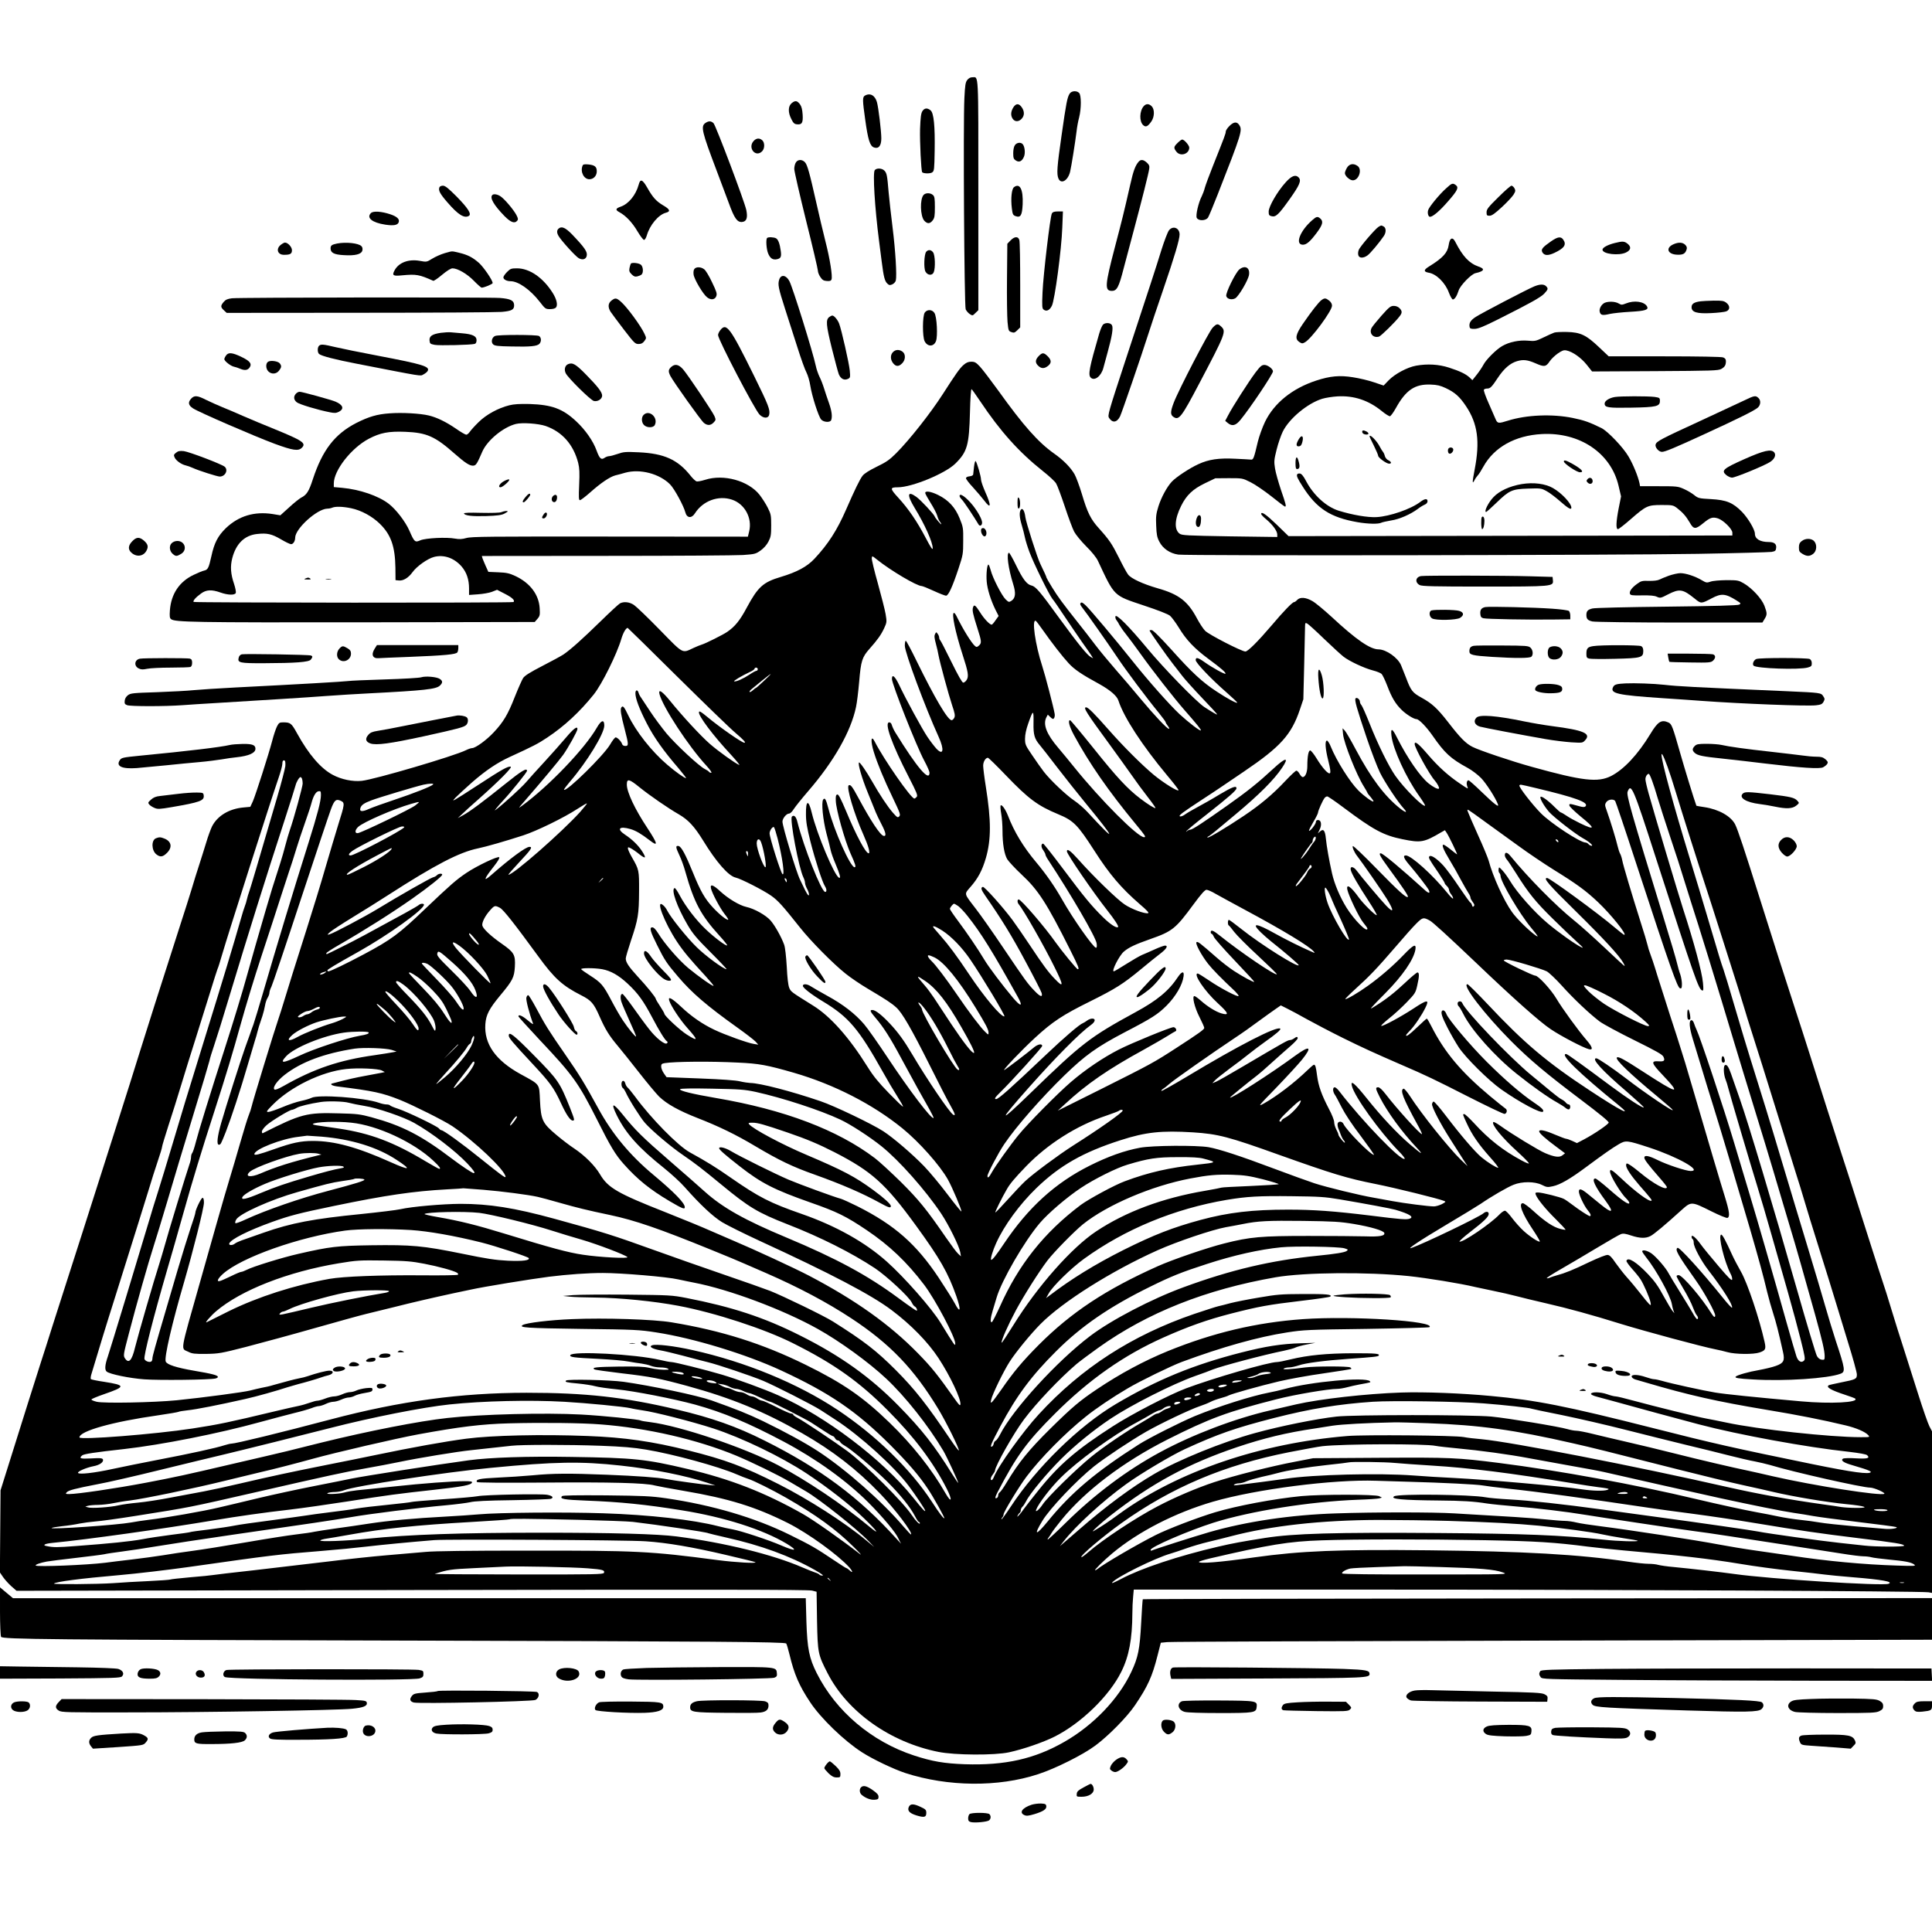 <?xml version="1.0" encoding="UTF-8" standalone="yes"?>
<svg version="1.0" xmlns="http://www.w3.org/2000/svg" width="1350pt" height="1350pt" viewBox="0 0 1800 1800" preserveAspectRatio="xMidYMid meet">
  <g transform="translate(0,1800) scale(0.1,-0.1)" fill="#000000" stroke="none">
    <path d="M9012 17255 c-17 -21 -21 -48 -27 -168 -12 -243 -1 -1938 12 -1969 7
-15 24 -35 38 -44 26 -17 27 -16 53 10 l27 26 0 1076 c0 1175 4 1093 -57 1094
-17 0 -34 -9 -46 -25z"/>
    <path d="M9966 17128 c-23 -36 -32 -85 -75 -385 -43 -299 -48 -366 -29 -408
25 -54 88 -17 108 65 12 51 47 270 60 375 4 39 15 98 24 131 21 82 21 207 0
228 -23 24 -71 20 -88 -6z"/>
    <path d="M8058 17109 c-23 -13 -23 -40 3 -224 26 -188 44 -246 82 -259 43 -15
68 16 68 85 0 66 -27 291 -41 338 -18 63 -64 88 -112 60z"/>
    <path d="M7377 17040 c-35 -28 -37 -87 -4 -150 17 -35 28 -46 50 -48 48 -6 60
13 55 90 -3 48 -10 75 -24 95 -27 36 -44 39 -77 13z"/>
    <path d="M9440 16998 c-24 -40 -25 -76 -4 -106 20 -28 55 -28 82 1 28 29 28
70 1 108 -27 38 -54 37 -79 -3z"/>
    <path d="M10656 17011 c-40 -44 -43 -143 -5 -177 24 -22 43 -13 77 36 29 43
30 112 2 140 -25 25 -52 26 -74 1z"/>
    <path d="M8594 16965 c-13 -20 -18 -58 -22 -168 -3 -119 10 -392 20 -402 13
-13 76 -14 93 -1 19 13 20 28 23 198 4 235 -8 355 -38 380 -31 25 -57 22 -76
-7z"/>
    <path d="M6572 16854 c-45 -31 -33 -80 103 -439 39 -104 92 -244 116 -309 51
-141 78 -178 123 -174 42 4 54 39 39 112 -17 80 -284 787 -305 808 -22 22 -46
23 -76 2z"/>
    <path d="M11454 16826 c-19 -19 -34 -42 -34 -52 0 -19 -7 -37 -121 -324 -34
-85 -67 -175 -74 -200 -6 -25 -19 -59 -28 -77 -31 -59 -59 -180 -47 -203 16
-30 84 -28 105 3 8 13 48 108 89 213 225 573 233 601 202 649 -22 34 -52 31
-92 -9z"/>
    <path d="M7022 16687 c-59 -63 17 -158 78 -97 26 26 26 81 2 103 -26 23 -55
21 -80 -6z"/>
    <path d="M10972 16669 c-38 -37 -39 -47 -11 -83 37 -47 119 -21 119 39 0 21
-47 75 -66 75 -6 0 -25 -14 -42 -31z"/>
    <path d="M9456 16648 c-10 -13 -16 -44 -16 -75 0 -45 4 -55 24 -68 31 -21 58
-8 76 35 14 33 8 93 -11 116 -17 21 -56 17 -73 -8z"/>
    <path d="M7416 16488 c-9 -12 -16 -40 -16 -62 0 -21 50 -238 110 -481 61 -243
110 -453 110 -467 0 -14 10 -40 23 -59 18 -27 30 -35 60 -37 28 -2 39 1 44 14
11 29 -14 190 -57 357 -22 87 -60 249 -85 360 -63 279 -83 352 -106 376 -26
27 -64 27 -83 -1z"/>
    <path d="M10608 16493 c-30 -35 -49 -84 -77 -210 -63 -277 -76 -327 -143 -583
-94 -358 -98 -410 -29 -410 47 0 65 34 110 210 24 91 69 262 101 380 69 259
131 503 137 547 4 26 0 37 -22 58 -33 29 -56 32 -77 8z"/>
    <path d="M5427 16455 c-22 -57 13 -125 64 -125 39 0 69 32 69 74 0 43 -19 58
-79 64 -39 3 -49 1 -54 -13z"/>
    <path d="M12550 16438 c-11 -18 -20 -41 -20 -51 0 -26 45 -67 74 -67 56 0 90
102 44 134 -38 27 -76 20 -98 -16z"/>
    <path d="M8150 16415 c-20 -24 0 -351 40 -660 5 -38 16 -126 25 -195 18 -142
28 -181 54 -204 15 -14 23 -15 45 -5 15 7 29 23 32 35 11 43 -3 278 -30 494
-15 118 -31 267 -37 330 -13 158 -17 178 -40 201 -23 23 -72 25 -89 4z"/>
    <path d="M11978 16301 c-77 -85 -158 -225 -158 -272 0 -31 4 -38 26 -43 40
-11 65 12 169 158 96 135 112 175 83 204 -28 28 -65 14 -120 -47z"/>
    <path d="M5950 16278 c-26 -95 -94 -178 -166 -203 -50 -17 -53 -31 -13 -52 60
-33 120 -96 168 -178 26 -44 54 -80 61 -80 8 0 19 18 26 41 28 98 109 194 178
212 46 12 38 32 -26 69 -64 38 -96 73 -148 165 -45 78 -65 85 -80 26z"/>
    <path d="M13473 16245 c-61 -54 -158 -172 -167 -202 -9 -28 1 -63 17 -63 26 0
91 55 167 143 89 101 103 130 74 152 -29 22 -38 19 -91 -30z"/>
    <path d="M4094 16255 c-12 -29 6 -62 75 -141 100 -116 158 -151 200 -125 26
17 -9 72 -114 179 -79 79 -107 102 -129 102 -14 0 -29 -7 -32 -15z"/>
    <path d="M9447 16256 c-22 -17 -31 -106 -20 -196 7 -58 11 -65 36 -74 46 -16
60 8 65 111 6 138 -26 201 -81 159z"/>
    <path d="M13959 16162 c-94 -92 -109 -112 -109 -140 0 -28 3 -32 28 -32 21 0
49 20 114 80 48 44 96 96 109 116 19 31 20 39 9 60 -8 13 -20 24 -28 24 -8 0
-63 -48 -123 -108z"/>
    <path d="M8606 16185 c-37 -37 -33 -200 6 -242 28 -30 52 -29 77 3 18 23 21
41 21 124 0 81 -3 100 -18 113 -23 21 -66 22 -86 2z"/>
    <path d="M4587 16183 c-26 -25 13 -93 112 -195 59 -60 96 -74 120 -44 10 11 8
23 -8 53 -25 48 -111 150 -148 174 -28 19 -64 25 -76 12z"/>
    <path d="M3456 16015 c-44 -44 10 -89 133 -108 80 -12 117 -5 126 24 9 28 -17
52 -80 73 -82 27 -158 32 -179 11z"/>
    <path d="M9800 16011 c-16 -30 -80 -571 -87 -735 -6 -133 -4 -150 11 -161 26
-20 55 -6 76 36 27 52 90 525 97 727 l6 152 -46 0 c-35 0 -49 -5 -57 -19z"/>
    <path d="M12226 15949 c-115 -100 -164 -229 -87 -229 34 0 68 30 130 113 54
73 62 104 33 130 -26 23 -36 21 -76 -14z"/>
    <path d="M12844 15887 c-29 -17 -174 -185 -185 -216 -6 -14 -8 -36 -4 -48 7
-29 46 -31 85 -3 26 18 109 117 152 180 24 34 23 77 -1 90 -24 12 -21 12 -47
-3z"/>
    <path d="M5202 15868 c-15 -15 -15 -37 1 -65 23 -42 162 -195 190 -209 35 -19
65 -10 73 21 9 38 -16 75 -138 203 -62 63 -98 78 -126 50z"/>
    <path d="M10891 15854 c-12 -15 -44 -99 -72 -188 -56 -181 -86 -272 -330
-1013 -165 -502 -171 -524 -156 -547 32 -49 73 -43 102 14 16 32 198 562 261
760 23 74 86 261 139 415 108 315 155 474 155 520 0 62 -62 86 -99 39z"/>
    <path d="M7147 15783 c-13 -12 -7 -103 9 -143 19 -47 44 -64 84 -55 35 8 42
24 34 78 -9 67 -24 106 -44 117 -21 11 -73 13 -83 3z"/>
    <path d="M9414 15759 l-29 -30 -3 -322 c-2 -177 1 -360 5 -407 8 -80 9 -85 36
-94 24 -9 31 -6 55 17 l27 27 0 393 c0 215 -3 404 -8 420 -10 37 -45 36 -83
-4z"/>
    <path d="M14450 15751 c-79 -55 -94 -74 -81 -100 18 -33 53 -35 113 -7 93 44
115 77 82 124 -22 31 -51 27 -114 -17z"/>
    <path d="M13513 15768 c-6 -7 -13 -30 -16 -52 -11 -72 -55 -119 -180 -197 -55
-33 -56 -51 -5 -60 70 -11 155 -95 188 -188 13 -34 29 -61 36 -61 17 0 38 33
54 84 15 47 118 153 157 161 81 18 92 40 29 61 -88 31 -147 94 -216 228 -17
34 -33 42 -47 24z"/>
    <path d="M15045 15736 c-66 -16 -115 -43 -115 -62 0 -41 154 -59 220 -26 45
22 50 52 14 81 -30 24 -47 25 -119 7z"/>
    <path d="M2616 15719 c-48 -38 -30 -94 31 -93 57 0 73 9 73 43 0 30 -38 71
-65 71 -7 0 -24 -9 -39 -21z"/>
    <path d="M3140 15731 c-49 -10 -60 -18 -60 -45 0 -41 31 -58 122 -63 107 -7
165 8 174 43 4 17 1 31 -9 41 -28 28 -144 40 -227 24z"/>
    <path d="M15593 15725 c-79 -34 -57 -96 35 -98 54 -2 74 10 86 50 5 15 1 28
-13 42 -24 24 -62 26 -108 6z"/>
    <path d="M8629 15654 c-19 -23 -24 -152 -7 -184 20 -37 65 -40 78 -5 16 42 12
157 -6 183 -18 26 -46 29 -65 6z"/>
    <path d="M4142 15641 c-34 -10 -86 -33 -115 -51 -52 -32 -52 -32 -118 -20
-105 18 -196 -17 -234 -91 -24 -46 -13 -53 74 -44 129 12 158 7 287 -51 6 -3
43 22 83 56 46 38 81 60 97 60 48 0 137 -52 200 -117 34 -35 66 -63 71 -63 24
0 103 33 103 43 0 26 -84 148 -127 187 -60 53 -106 76 -185 95 -74 17 -58 18
-136 -4z"/>
    <path d="M5877 15543 c-3 -5 -8 -22 -12 -40 -5 -27 -2 -37 20 -59 20 -20 32
-24 53 -19 15 4 33 11 39 17 19 16 16 72 -5 91 -19 17 -87 24 -95 10z"/>
    <path d="M6470 15495 c-8 -9 -11 -30 -8 -53 6 -44 88 -183 126 -212 35 -28 74
-23 86 12 8 22 1 43 -40 128 -26 56 -59 111 -73 121 -29 23 -74 25 -91 4z"/>
    <path d="M11547 15490 c-35 -28 -131 -222 -122 -249 8 -28 52 -38 84 -20 32
19 122 171 128 220 9 66 -37 91 -90 49z"/>
    <path d="M4724 15466 c-19 -19 -34 -41 -34 -50 0 -19 30 -36 67 -36 72 0 184
-79 271 -191 51 -66 55 -69 96 -69 27 0 48 6 56 15 19 23 6 79 -32 138 -89
141 -215 227 -331 227 -54 0 -62 -3 -93 -34z"/>
    <path d="M7260 15396 c-15 -46 -8 -80 55 -276 29 -91 80 -251 114 -355 33
-105 71 -211 85 -236 13 -26 29 -80 35 -120 15 -97 77 -291 102 -318 24 -26
84 -29 93 -5 12 32 5 86 -20 157 -14 39 -35 101 -46 137 -11 36 -30 85 -43
110 -12 25 -28 70 -34 100 -27 128 -214 728 -246 790 -30 58 -78 66 -95 16z"/>
    <path d="M14295 15332 c-70 -29 -493 -250 -545 -284 -50 -32 -65 -58 -58 -95
3 -14 13 -18 47 -17 34 1 83 21 215 87 308 155 401 207 434 242 36 39 38 47
16 69 -20 20 -58 19 -109 -2z"/>
    <path d="M2161 15221 c-41 -5 -59 -13 -77 -34 -30 -36 -30 -48 2 -78 l26 -24
1236 1 c680 0 1276 4 1325 8 94 8 117 21 117 61 0 45 -32 61 -132 69 -117 8
-2426 5 -2497 -3z"/>
    <path d="M5696 15199 c-31 -25 -34 -61 -7 -104 11 -16 66 -91 123 -165 97
-126 106 -135 137 -135 25 0 39 7 54 27 20 27 20 28 2 67 -33 73 -161 248
-219 299 -43 38 -54 39 -90 11z"/>
    <path d="M12313 15205 c-26 -18 -94 -105 -175 -223 -68 -100 -75 -140 -32
-169 24 -15 29 -15 52 -2 60 33 252 293 252 341 0 17 -10 34 -26 47 -32 25
-43 26 -71 6z"/>
    <path d="M15845 15193 c-61 -8 -85 -23 -85 -55 0 -47 49 -62 185 -55 61 3 122
10 138 16 36 14 37 52 1 80 -23 18 -39 21 -118 20 -50 -1 -104 -4 -121 -6z"/>
    <path d="M14953 15180 c-31 -13 -56 -55 -49 -84 8 -33 25 -37 93 -21 32 7 118
16 190 20 143 8 177 19 157 52 -27 44 -119 57 -195 26 -38 -15 -43 -15 -69 0
-30 18 -91 21 -127 7z"/>
    <path d="M12870 15058 c-45 -51 -87 -103 -92 -115 -24 -50 17 -95 70 -79 19 6
151 135 191 188 26 33 26 49 1 76 -14 14 -33 22 -54 22 -30 0 -43 -10 -116
-92z"/>
    <path d="M8616 15088 c-22 -31 -23 -226 -1 -268 27 -52 84 -52 105 1 18 43 9
229 -14 263 -21 34 -68 35 -90 4z"/>
    <path d="M7727 15047 c-35 -25 -31 -74 23 -292 29 -115 58 -224 65 -242 18
-42 49 -59 83 -44 24 11 25 14 19 79 -6 67 -77 380 -99 437 -13 35 -47 75 -63
75 -6 0 -19 -6 -28 -13z"/>
    <path d="M10276 14975 c-8 -9 -24 -46 -35 -83 -93 -321 -105 -384 -79 -410 35
-35 98 13 118 91 6 23 24 89 40 147 41 149 53 225 40 250 -13 24 -62 27 -84 5z"/>
    <path d="M11298 14947 c-35 -36 -318 -581 -363 -700 -32 -85 -32 -112 -1 -132
50 -33 74 -2 238 310 247 469 254 487 205 533 -31 29 -41 28 -79 -11z"/>
    <path d="M6711 14924 c-12 -15 -21 -35 -21 -46 0 -41 339 -690 386 -740 36
-37 81 -39 90 -3 11 46 -5 88 -140 362 -224 454 -258 500 -315 427z"/>
    <path d="M4106 14899 c-80 -12 -108 -31 -104 -72 3 -29 7 -32 48 -40 44 -8
338 -1 373 9 11 4 17 15 17 35 0 38 -38 56 -136 64 -38 3 -85 7 -104 9 -19 2
-62 -1 -94 -5z"/>
    <path d="M14480 14901 c-14 -5 -59 -25 -100 -45 -71 -34 -79 -36 -145 -30 -82
7 -175 -12 -241 -51 -55 -32 -149 -126 -173 -173 -11 -21 -38 -62 -61 -91
l-42 -53 -26 25 c-36 33 -90 59 -192 92 -96 31 -201 37 -307 18 -82 -15 -196
-76 -255 -136 l-47 -49 -89 30 c-49 17 -137 38 -196 47 -125 20 -212 12 -344
-31 -222 -73 -391 -209 -476 -384 -25 -52 -55 -136 -67 -185 -36 -154 -42
-170 -64 -167 -11 1 -76 5 -145 8 -156 8 -249 -6 -346 -51 -81 -37 -205 -119
-246 -162 -45 -48 -98 -145 -125 -230 -22 -71 -25 -97 -21 -181 3 -81 8 -108
29 -148 33 -65 99 -110 177 -121 83 -12 4083 -6 4842 7 355 6 663 15 685 18
35 6 40 11 43 37 5 36 -18 55 -67 55 -83 0 -131 29 -131 78 0 38 -64 145 -120
203 -85 86 -144 111 -291 119 -110 6 -118 8 -155 38 -21 17 -65 43 -97 57 -54
24 -67 25 -232 25 l-175 0 -5 28 c-14 65 -59 175 -102 248 -50 86 -193 236
-253 266 -115 56 -160 72 -267 94 -191 39 -431 29 -603 -25 -88 -28 -98 -27
-115 12 -7 17 -37 85 -65 149 -29 64 -49 122 -45 127 3 6 17 11 30 11 29 0 42
12 100 100 58 87 115 136 179 155 58 17 97 13 175 -21 77 -34 95 -32 128 18
15 23 50 56 77 75 40 27 55 33 80 28 58 -12 137 -68 189 -133 l50 -63 586 3
c531 3 589 5 617 20 34 19 44 36 44 74 0 17 -8 27 -26 34 -15 6 -232 10 -546
10 l-520 0 -89 84 c-120 114 -173 140 -299 143 -52 1 -106 -1 -120 -6z m-1010
-517 c85 -40 129 -79 189 -169 108 -162 131 -326 80 -590 -23 -120 -23 -140
-2 -100 8 17 23 37 32 47 9 9 32 45 51 80 100 181 296 291 545 304 353 19 644
-177 715 -483 l23 -98 -22 -110 c-25 -129 -27 -195 -7 -195 7 0 60 41 117 91
146 127 160 134 290 134 100 0 107 -1 143 -28 54 -42 84 -76 118 -134 37 -66
54 -67 126 -8 64 53 88 61 138 45 51 -17 134 -99 134 -133 l0 -26 -2067 -3
-2068 -3 -111 108 c-99 95 -144 126 -144 98 0 -6 22 -29 49 -51 60 -51 101
-108 101 -140 l0 -23 -442 6 c-406 7 -445 9 -468 25 -52 39 -47 136 15 260 50
100 108 155 222 210 l96 46 127 1 c125 0 126 0 200 -37 41 -20 129 -80 195
-132 66 -53 123 -96 127 -96 14 0 9 21 -37 154 -24 72 -50 163 -56 202 -10 65
-9 79 15 175 14 57 40 132 57 167 60 123 233 266 369 307 30 9 93 19 140 22
154 9 290 -36 415 -138 33 -27 67 -48 75 -47 8 2 33 36 55 76 93 168 177 225
325 219 59 -2 89 -9 140 -33z"/>
    <path d="M12692 13973 c2 -11 14 -19 31 -21 31 -4 36 12 8 28 -29 15 -43 12
-39 -7z"/>
    <path d="M12101 13909 c-28 -46 -28 -71 2 -67 16 2 24 13 31 41 14 55 -6 71
-33 26z"/>
    <path d="M12760 13934 c0 -4 18 -42 40 -86 22 -44 40 -87 40 -94 0 -18 77 -74
102 -74 26 0 22 18 -7 32 -14 6 -28 23 -32 37 -3 14 -11 33 -18 41 -7 8 -20
30 -29 47 -28 56 -96 124 -96 97z"/>
    <path d="M13497 13823 c-11 -10 -8 -41 3 -48 15 -9 40 14 40 36 0 19 -29 27
-43 12z"/>
    <path d="M12070 13685 c0 -43 3 -55 15 -55 23 0 28 23 15 69 -15 58 -30 51
-30 -14z"/>
    <path d="M14570 13701 c0 -20 120 -101 150 -101 43 0 16 30 -71 79 -57 32 -79
38 -79 22z"/>
    <path d="M12086 13581 c-9 -14 2 -38 52 -116 129 -203 257 -286 509 -330 98
-17 196 -19 222 -5 10 5 52 14 92 21 76 11 181 57 249 108 19 15 47 32 63 39
17 7 27 19 27 32 0 28 -26 25 -67 -6 -87 -67 -285 -135 -408 -142 -84 -4 -224
20 -353 60 -115 36 -234 144 -303 275 -24 46 -43 69 -57 71 -11 2 -23 -1 -26
-7z"/>
    <path d="M14790 13535 c-11 -13 -11 -19 3 -32 21 -21 49 -9 45 19 -4 28 -30
35 -48 13z"/>
    <path d="M14178 13490 c-113 -19 -210 -64 -264 -122 -48 -50 -91 -138 -68
-138 4 0 46 38 94 84 122 118 146 129 296 134 118 4 124 3 172 -23 27 -14 85
-58 128 -96 75 -66 104 -82 104 -59 0 40 -90 136 -170 182 -72 42 -182 56
-292 38z"/>
    <path d="M11150 13174 c-16 -42 -9 -84 15 -84 15 0 25 31 25 78 0 40 -26 44
-40 6z"/>
    <path d="M13806 13183 c-9 -10 -7 -113 3 -113 11 0 21 35 21 77 0 31 -11 49
-24 36z"/>
    <path d="M4613 14870 c-30 -12 -41 -57 -19 -78 14 -14 44 -18 173 -20 173 -4
235 2 258 24 21 22 19 61 -4 74 -24 12 -377 13 -408 0z"/>
    <path d="M2972 14778 c-16 -16 -15 -63 1 -76 22 -19 150 -52 352 -91 631 -123
588 -116 619 -100 16 8 34 22 40 32 25 42 -44 63 -459 142 -165 31 -345 68
-400 81 -114 27 -136 29 -153 12z"/>
    <path d="M8320 14720 c-26 -26 -26 -70 1 -104 26 -33 53 -33 84 -1 33 32 34
87 3 109 -31 22 -64 20 -88 -4z"/>
    <path d="M2106 14688 c-9 -12 -16 -28 -16 -34 0 -18 58 -63 88 -70 15 -3 43
-12 63 -21 42 -17 69 -12 87 17 20 32 -1 58 -81 96 -84 40 -120 43 -141 12z"/>
    <path d="M9677 14682 c-33 -34 -34 -62 -4 -90 29 -28 57 -28 91 -1 34 27 33
54 -3 90 -37 36 -50 36 -84 1z"/>
    <path d="M2498 14630 c-24 -15 -23 -65 2 -90 29 -29 74 -26 99 6 24 31 26 44
8 68 -15 21 -85 31 -109 16z"/>
    <path d="M8976 14599 c-33 -28 -75 -88 -191 -269 -113 -176 -308 -424 -434
-551 -64 -64 -93 -84 -184 -128 -71 -35 -115 -63 -131 -84 -26 -34 -73 -131
-152 -312 -85 -195 -167 -323 -297 -462 -69 -73 -162 -123 -312 -168 -165 -49
-213 -92 -318 -287 -64 -120 -110 -176 -183 -226 -38 -26 -200 -107 -234 -117
-14 -4 -49 -18 -77 -31 -111 -52 -90 -63 -317 169 -110 113 -219 217 -240 231
-42 28 -93 33 -129 15 -12 -6 -94 -82 -182 -168 -167 -163 -277 -262 -346
-309 -23 -15 -111 -63 -197 -107 -114 -59 -162 -89 -178 -112 -11 -17 -46 -96
-78 -176 -64 -164 -106 -234 -196 -330 -67 -72 -170 -147 -202 -147 -10 0 -36
-9 -56 -19 -107 -54 -850 -273 -972 -286 -84 -9 -190 13 -270 56 -111 59 -224
190 -332 386 -53 96 -62 103 -130 103 -34 0 -40 -4 -58 -39 -11 -22 -31 -82
-44 -133 -34 -129 -153 -500 -180 -563 l-24 -52 -64 -6 c-134 -12 -243 -78
-293 -177 -12 -25 -37 -92 -54 -150 -18 -58 -47 -152 -66 -210 -19 -58 -51
-159 -70 -225 -20 -66 -65 -208 -100 -315 -198 -616 -328 -1023 -390 -1224
-23 -78 -129 -411 -234 -741 -106 -330 -237 -742 -292 -915 -56 -173 -125
-389 -154 -480 -29 -91 -85 -266 -125 -390 -39 -124 -88 -279 -110 -345 -21
-66 -75 -235 -119 -375 -44 -140 -119 -381 -168 -535 l-88 -280 -3 -383 -3
-382 30 -44 c17 -24 52 -63 78 -86 l47 -41 3686 7 c2747 5 3696 4 3726 -5 l42
-11 4 -268 c6 -304 9 -317 99 -492 185 -360 582 -642 1032 -732 153 -31 524
-33 657 -4 134 29 316 92 425 146 247 124 511 380 622 605 72 144 102 307 103
545 0 47 3 115 7 153 l6 67 2251 0 c2188 0 5088 -14 5154 -25 l32 -6 0 753 0
753 -24 46 c-13 24 -61 162 -106 304 -45 143 -106 334 -135 425 -30 91 -79
248 -110 350 -30 102 -69 223 -85 270 -16 47 -65 200 -110 340 -160 502 -232
727 -276 860 -59 181 -218 679 -294 920 -34 107 -99 310 -145 450 -90 275
-171 529 -315 985 -149 474 -209 654 -234 704 -39 77 -153 141 -286 161 -41 6
-75 12 -75 13 -21 56 -109 343 -150 487 -72 253 -80 275 -111 289 -65 29 -98
9 -168 -107 -117 -193 -247 -331 -366 -392 -123 -62 -266 -46 -740 86 -185 51
-487 153 -550 185 -64 32 -115 84 -230 233 -100 128 -147 171 -246 226 -84 46
-99 65 -144 185 -17 44 -38 97 -47 118 -30 70 -138 146 -209 147 -79 0 -211
92 -438 303 -70 64 -150 131 -179 147 -62 36 -115 39 -142 10 -10 -11 -23 -20
-29 -20 -15 0 -101 -89 -208 -216 -127 -149 -222 -244 -245 -244 -34 0 -340
157 -375 193 -18 18 -52 70 -76 115 -85 160 -168 225 -366 281 -138 40 -246
90 -275 127 -13 16 -51 86 -86 157 -66 132 -90 167 -188 276 -75 83 -106 145
-157 317 -23 76 -54 159 -68 184 -37 65 -105 134 -192 195 -147 104 -286 260
-520 587 -69 95 -144 194 -169 221 -37 40 -49 47 -82 47 -28 0 -47 -8 -73 -31z
m156 -337 c187 -280 361 -474 584 -651 56 -44 111 -95 123 -114 12 -19 48
-117 82 -218 33 -100 72 -205 87 -233 15 -28 65 -89 112 -136 53 -52 95 -105
109 -135 157 -335 143 -321 424 -415 139 -46 228 -81 248 -97 16 -14 53 -64
82 -111 68 -113 146 -195 276 -291 118 -87 166 -129 158 -138 -7 -7 -125 58
-196 109 -61 43 -81 47 -81 18 0 -26 146 -178 288 -302 57 -50 101 -92 99 -95
-8 -7 -95 40 -193 105 -133 87 -230 177 -418 387 -108 119 -174 185 -187 185
-10 0 -19 -2 -19 -4 0 -9 162 -240 214 -306 28 -36 70 -90 93 -120 23 -30 105
-121 182 -202 78 -81 141 -150 141 -154 0 -6 -46 21 -120 69 -75 50 -378 361
-532 547 -169 204 -290 325 -296 297 -2 -10 2 -26 10 -35 8 -9 20 -29 27 -44
8 -14 34 -53 60 -85 25 -32 87 -114 136 -183 111 -156 317 -419 410 -525 114
-130 159 -185 153 -190 -8 -8 -113 73 -197 150 -97 91 -292 311 -437 493 -161
202 -395 480 -438 521 -27 26 -39 32 -47 24 -9 -9 -5 -20 15 -45 37 -46 238
-331 326 -463 76 -115 278 -385 387 -517 34 -43 63 -81 63 -86 0 -5 9 -21 21
-36 11 -14 16 -26 9 -26 -17 0 -133 123 -264 280 -66 80 -170 202 -231 271
-60 69 -146 172 -190 230 -43 57 -115 150 -160 206 -146 184 -189 243 -242
329 -29 47 -53 89 -53 92 0 7 -22 55 -57 127 -28 55 -134 389 -140 437 -7 59
-27 91 -43 68 -15 -23 -12 -71 9 -141 11 -35 24 -88 30 -117 6 -29 25 -90 42
-135 39 -105 184 -399 213 -435 13 -15 64 -89 115 -166 51 -76 123 -182 160
-235 38 -53 77 -109 87 -125 l18 -29 -22 12 c-33 17 -122 128 -293 362 -180
249 -220 295 -259 304 -43 9 -81 59 -144 189 -31 64 -61 116 -65 116 -27 0 -7
-147 39 -294 26 -82 21 -128 -16 -153 -24 -15 -26 -15 -55 13 -36 35 -121 200
-139 272 -8 29 -17 52 -21 52 -13 0 -22 -90 -16 -159 6 -72 38 -173 82 -263
l29 -57 -29 -40 c-15 -23 -31 -41 -36 -41 -18 0 -71 55 -108 115 -44 69 -56
77 -66 45 -8 -26 -1 -61 41 -192 40 -125 41 -139 14 -163 -17 -15 -22 -16 -36
-4 -32 27 -109 150 -173 280 -8 16 -18 29 -23 29 -25 0 12 -179 81 -392 52
-159 58 -200 37 -233 -9 -14 -23 -25 -32 -25 -10 0 -48 67 -109 191 -52 106
-99 197 -104 202 -6 6 -11 18 -11 27 0 9 -6 25 -14 35 -13 18 -14 18 -24 -2
-9 -16 -7 -37 7 -89 10 -38 22 -87 25 -109 11 -62 93 -365 127 -467 25 -73 29
-96 20 -115 -6 -12 -17 -23 -25 -23 -36 0 -157 206 -327 553 -50 103 -95 187
-100 187 -5 0 -9 -20 -9 -46 0 -63 189 -572 315 -849 55 -121 44 -179 -21
-110 -19 21 -57 70 -83 109 -50 74 -203 355 -266 489 -38 78 -65 100 -65 51 0
-48 229 -628 301 -761 27 -50 49 -100 49 -111 0 -90 -114 43 -318 373 -15 24
-28 53 -36 78 -3 9 -12 17 -21 17 -49 0 23 -202 183 -512 73 -142 84 -169 73
-182 -8 -9 -17 -16 -22 -16 -31 0 -283 362 -369 530 -35 69 -41 7 -9 -96 34
-110 95 -257 177 -427 68 -142 74 -159 60 -173 -14 -14 -19 -11 -58 33 -48 54
-125 170 -196 295 -53 93 -114 181 -121 174 -12 -12 27 -147 82 -281 34 -82
68 -166 75 -185 8 -19 31 -68 52 -108 42 -80 48 -115 21 -110 -32 6 -119 138
-237 357 -56 104 -72 125 -89 114 -24 -15 51 -267 137 -459 46 -103 66 -174
49 -174 -27 0 -116 166 -208 388 -52 123 -72 162 -84 160 -13 -3 -16 -16 -14
-59 2 -81 84 -371 137 -490 46 -101 54 -129 38 -129 -39 0 -192 344 -243 544
-23 89 -34 109 -50 86 -18 -27 -2 -188 31 -315 18 -66 36 -138 40 -160 5 -22
24 -76 43 -120 42 -100 53 -139 35 -133 -42 14 -207 407 -255 606 -30 126 -56
119 -54 -15 0 -69 10 -126 41 -251 43 -169 111 -381 136 -419 17 -27 18 -53 2
-53 -35 1 -200 417 -259 653 -12 50 -32 68 -51 49 -22 -22 64 -479 107 -566 8
-16 15 -39 15 -50 0 -12 9 -39 21 -60 11 -21 18 -45 16 -54 -3 -16 -25 18 -57
88 -7 14 -18 38 -26 54 -34 67 -164 497 -164 541 0 30 37 75 61 75 11 0 29 17
45 43 15 23 74 97 132 164 242 280 399 557 447 784 9 40 22 148 30 240 16 191
27 226 96 304 75 84 108 131 136 191 26 56 26 60 14 133 -7 41 -40 169 -72
285 -33 116 -58 222 -57 235 3 24 3 24 48 -12 127 -102 372 -247 417 -247 8 0
58 -20 112 -45 54 -25 106 -45 115 -45 22 0 60 83 117 255 41 124 43 135 43
255 1 120 0 129 -33 210 -41 102 -103 170 -200 218 -67 33 -121 42 -121 19 0
-7 23 -49 50 -92 28 -44 56 -98 62 -120 6 -22 17 -47 25 -56 7 -8 13 -19 13
-23 0 -9 -56 56 -61 71 -7 22 -131 155 -172 184 -83 60 -90 20 -16 -102 96
-157 169 -321 169 -377 0 -20 -18 6 -65 96 -80 153 -163 274 -256 375 -79 86
-79 97 -4 97 132 0 443 129 536 221 111 110 128 170 136 481 3 125 9 215 15
212 5 -3 41 -54 80 -112z m575 -2120 c92 -131 193 -261 249 -321 53 -58 122
-105 286 -194 102 -57 164 -110 178 -154 51 -157 221 -417 453 -696 59 -70
107 -132 107 -138 0 -20 -136 64 -232 143 -112 94 -278 259 -419 419 -134 152
-191 209 -210 209 -30 0 2 -50 224 -353 73 -100 164 -227 202 -281 38 -55 104
-145 147 -200 43 -55 76 -102 73 -104 -6 -6 -69 33 -140 87 -120 91 -222 201
-432 464 -118 147 -218 267 -223 267 -23 0 -7 -59 36 -139 144 -265 319 -518
577 -831 87 -105 97 -120 76 -120 -59 0 -403 345 -649 650 -46 58 -114 139
-150 182 -110 128 -146 221 -110 287 l12 23 24 -23 c21 -20 27 -21 35 -9 5 8
8 26 5 40 -10 61 -89 363 -116 445 -65 199 -100 445 -59 420 5 -3 30 -36 56
-73z m2630 -95 c76 -73 157 -147 180 -165 54 -42 190 -106 273 -128 36 -9 73
-24 82 -33 9 -9 33 -59 53 -111 42 -111 77 -169 137 -227 43 -41 111 -83 135
-83 23 0 92 -71 150 -154 114 -164 167 -213 328 -301 39 -21 95 -64 125 -95
47 -49 134 -184 156 -244 13 -34 -32 0 -151 115 -62 60 -117 109 -123 109 -16
0 -22 -28 -12 -56 11 -29 13 -29 -70 27 -108 73 -200 156 -295 267 -88 103
-125 132 -125 100 0 -34 136 -282 186 -338 27 -32 47 -70 40 -77 -9 -9 -52 13
-96 48 -79 64 -198 236 -295 428 -43 87 -60 92 -51 16 15 -126 136 -390 256
-558 34 -48 60 -90 57 -93 -17 -17 -196 162 -277 278 -62 89 -162 291 -240
488 -34 85 -68 162 -76 171 -8 8 -14 23 -14 31 0 22 -28 44 -40 32 -13 -13 10
-92 105 -374 42 -124 97 -267 122 -318 43 -88 168 -277 221 -334 40 -43 20
-43 -34 0 -144 114 -273 286 -414 552 -45 85 -91 164 -102 175 l-20 20 5 -56
c8 -83 126 -380 194 -487 18 -29 33 -55 33 -58 0 -4 14 -22 31 -41 16 -19 28
-37 25 -40 -8 -8 -90 52 -141 103 -79 79 -204 278 -256 407 -12 31 -29 57 -36
57 -21 0 -16 -76 13 -190 18 -73 23 -105 15 -113 -14 -14 -70 47 -126 139 -23
38 -49 70 -57 72 -17 3 -28 -53 -28 -147 0 -57 -19 -101 -43 -101 -7 0 -20 14
-29 30 -9 17 -23 30 -30 30 -7 0 -53 -43 -103 -96 -115 -123 -234 -223 -388
-326 -161 -108 -330 -209 -337 -201 -3 3 1 8 8 10 7 3 41 28 75 57 34 28 116
97 181 151 219 183 356 320 431 432 69 102 34 99 -81 -8 -145 -134 -240 -210
-431 -345 -228 -161 -324 -224 -344 -224 -8 0 -21 -6 -28 -12 -11 -10 -12 -10
-7 -1 4 7 88 77 187 154 212 167 279 226 279 245 0 27 -38 13 -156 -57 -65
-40 -157 -92 -204 -117 -47 -25 -100 -56 -118 -69 -18 -14 -40 -22 -48 -19
-17 7 16 32 216 163 63 41 142 93 175 116 33 22 125 85 205 139 340 230 442
343 521 578 l32 95 8 325 c4 179 8 340 8 358 1 29 3 32 21 22 11 -6 82 -70
157 -143z m-6028 -350 c251 -248 495 -485 544 -526 76 -65 100 -91 82 -91 -23
0 -231 145 -347 242 -58 48 -74 57 -76 43 -7 -33 132 -218 296 -394 53 -58 89
-102 79 -98 -36 14 -195 128 -273 196 -84 73 -257 260 -371 401 -73 90 -111
115 -99 64 30 -119 269 -485 436 -666 37 -41 56 -68 46 -68 -8 0 -18 4 -21 10
-3 5 -20 16 -38 25 -53 26 -266 224 -356 330 -45 55 -114 147 -152 205 -38 58
-77 116 -86 130 -10 13 -20 33 -23 44 -9 33 -30 31 -30 -3 0 -49 36 -145 106
-281 66 -129 156 -256 295 -417 43 -51 75 -93 71 -93 -15 0 -97 58 -175 125
-145 123 -293 311 -364 461 -38 80 -50 94 -64 73 -12 -18 -4 -69 32 -206 36
-139 37 -153 5 -153 -15 0 -27 7 -30 18 -8 25 -44 62 -60 62 -7 0 -31 -30 -52
-67 -59 -101 -407 -443 -429 -421 -3 3 22 36 54 74 160 186 321 449 321 524 0
60 -28 52 -69 -19 -111 -194 -447 -545 -696 -727 -39 -28 -39 -28 15 34 166
191 327 384 366 438 47 66 134 222 134 242 0 31 -36 4 -107 -80 -43 -51 -132
-151 -198 -223 -66 -71 -144 -158 -174 -193 -46 -53 -210 -202 -276 -252 -20
-15 -20 -15 0 10 10 14 38 45 61 70 76 81 224 265 224 278 0 31 -49 2 -202
-121 -203 -163 -327 -256 -393 -292 l-50 -27 41 38 c22 22 89 83 150 136 194
172 321 300 302 305 -25 6 -82 -26 -298 -167 -107 -70 -206 -133 -220 -140
-24 -12 -23 -11 5 20 17 18 86 81 153 141 125 109 232 182 352 237 216 99 263
123 348 180 160 106 304 240 434 402 76 95 215 375 257 518 17 57 43 102 59
102 2 0 210 -204 461 -453z m751 68 c0 -8 -6 -15 -13 -15 -7 0 -36 -16 -64
-35 -57 -38 -126 -69 -143 -63 -11 3 69 51 148 88 23 10 42 24 42 30 0 5 7 10
15 10 8 0 15 -7 15 -15z m56 -110 c-38 -36 -71 -65 -74 -65 -3 0 -16 -10 -29
-22 -13 -12 -26 -18 -29 -15 -4 4 5 16 19 27 15 12 59 48 99 81 40 32 75 59
78 59 3 0 -26 -30 -64 -65z m2513 -392 c-2 -109 9 -146 58 -204 16 -19 90
-113 163 -209 74 -96 195 -249 270 -340 280 -340 286 -374 15 -79 -33 36 -89
85 -125 109 -76 51 -224 191 -285 270 -23 30 -72 99 -108 153 -63 92 -67 101
-67 155 0 37 10 85 29 139 47 134 52 135 50 6z m5941 -506 c26 -84 72 -228
100 -322 29 -93 103 -327 165 -520 63 -192 164 -507 225 -700 61 -192 122
-384 135 -425 13 -41 36 -115 51 -165 14 -49 52 -171 84 -270 32 -99 129 -407
215 -685 86 -278 172 -552 190 -610 19 -58 55 -175 80 -260 25 -85 73 -240
106 -345 78 -247 173 -555 194 -625 9 -30 54 -178 100 -328 47 -150 85 -288
85 -307 0 -43 -8 -47 -149 -75 -58 -12 -108 -23 -113 -26 -28 -18 21 -46 152
-89 47 -15 89 -31 94 -35 40 -37 -229 -51 -504 -26 -417 37 -712 67 -800 82
-105 17 -416 85 -496 109 -28 8 -61 15 -73 15 -12 0 -47 9 -78 20 -73 25 -136
27 -131 3 2 -9 17 -20 33 -25 17 -5 62 -18 100 -29 401 -118 657 -176 1125
-254 302 -50 517 -93 739 -146 95 -23 179 -59 206 -89 18 -20 17 -20 -69 -20
-283 0 -958 73 -1251 136 -66 14 -151 31 -190 38 -88 16 -484 114 -675 166
-80 22 -155 40 -167 40 -13 0 -50 9 -82 21 -62 21 -142 23 -148 3 -2 -7 23
-19 59 -28 35 -9 101 -28 148 -40 240 -67 585 -160 800 -217 364 -96 1001
-213 1394 -255 102 -12 163 -23 172 -32 29 -28 4 -35 -105 -29 -58 4 -112 2
-120 -3 -23 -14 1 -34 61 -53 29 -9 87 -26 128 -39 41 -13 73 -27 70 -33 -12
-24 -168 -3 -545 74 -723 148 -936 196 -1485 336 -809 205 -1092 261 -1510
299 -275 26 -622 39 -835 32 -327 -11 -759 -60 -978 -110 -56 -13 -165 -38
-242 -56 -330 -76 -722 -225 -1027 -390 -307 -166 -609 -392 -878 -657 -90
-89 -167 -160 -169 -157 -2 2 2 12 10 21 8 10 20 29 28 43 8 14 49 68 91 120
219 270 574 539 985 747 395 199 563 261 1020 377 168 43 481 96 564 96 20 0
61 7 91 15 30 8 82 20 115 26 110 20 109 19 97 31 -41 41 -547 -5 -794 -73
-40 -11 -104 -26 -143 -33 -167 -32 -475 -130 -692 -219 -136 -57 -424 -202
-522 -264 -402 -256 -632 -450 -849 -717 -112 -137 -135 -135 -51 4 70 116
321 380 484 510 106 83 342 240 485 322 135 77 409 207 496 236 33 11 79 29
102 41 23 12 66 27 96 35 30 8 63 19 73 25 32 16 287 88 469 131 94 22 282 56
419 75 137 20 251 38 254 41 3 3 -1 9 -9 14 -19 12 -323 12 -420 0 -143 -19
-216 -22 -200 -11 8 6 31 11 50 11 20 0 60 9 90 19 62 22 240 45 465 61 232
16 274 21 280 30 12 19 -25 22 -238 22 -247 -1 -421 -18 -583 -57 -56 -14
-113 -25 -127 -25 -77 0 -587 -148 -847 -245 -158 -60 -505 -239 -683 -354
-338 -217 -502 -358 -696 -601 -64 -79 -123 -156 -133 -170 -28 -42 -71 -88
-58 -63 5 12 15 25 20 28 6 3 10 14 10 24 0 10 7 24 14 31 8 6 24 30 36 53 33
69 195 264 329 397 126 125 295 263 456 371 192 128 581 325 790 399 66 23
140 50 165 61 77 31 484 139 660 174 47 10 97 23 111 31 15 7 62 20 105 28
l79 15 -135 -4 c-181 -5 -327 -28 -555 -86 -443 -113 -787 -254 -1170 -481
-344 -204 -740 -592 -978 -955 -45 -68 -83 -120 -86 -118 -2 3 1 11 7 17 7 7
12 20 12 29 0 22 144 259 214 352 129 172 358 404 551 558 93 75 253 183 390
263 116 69 406 210 505 247 381 141 710 233 981 275 155 24 194 26 742 33 318
5 581 12 585 16 58 57 -720 107 -1178 75 -435 -31 -837 -126 -1260 -298 -220
-90 -444 -210 -660 -355 -161 -108 -229 -165 -437 -370 -196 -194 -291 -310
-404 -498 -27 -46 -56 -87 -64 -92 -8 -4 -15 -17 -15 -27 0 -10 -5 -22 -11
-25 -21 -13 -20 4 2 47 178 342 275 476 538 738 318 317 641 544 1011 709 233
104 410 166 623 221 269 69 355 84 657 120 146 17 269 35 274 40 20 20 -37 25
-254 24 -205 -1 -242 -4 -411 -33 -103 -17 -222 -41 -265 -52 -44 -12 -95 -25
-114 -29 -19 -4 -120 -37 -225 -72 -578 -198 -1049 -502 -1447 -935 -147 -159
-380 -484 -419 -585 -6 -16 -15 -28 -20 -28 -15 0 -10 26 11 53 11 14 20 30
20 35 0 41 174 349 270 477 117 156 332 382 490 517 30 25 121 93 202 151 459
328 1001 543 1653 657 268 46 853 51 1240 11 170 -18 478 -68 620 -102 22 -5
96 -21 165 -35 69 -14 166 -36 215 -49 50 -14 178 -44 285 -69 193 -44 424
-107 696 -192 222 -68 747 -210 879 -236 28 -5 77 -17 110 -26 71 -20 242 -22
297 -3 57 19 63 32 48 99 -49 220 -160 549 -219 652 -27 47 -66 121 -86 165
-61 135 -89 185 -100 182 -29 -11 29 -249 89 -366 10 -18 16 -41 14 -52 -2
-16 -33 14 -128 126 -69 81 -143 171 -165 202 -46 64 -85 96 -85 70 0 -9 5
-19 10 -22 6 -3 10 -19 10 -35 0 -38 70 -169 137 -255 133 -172 229 -323 220
-348 -2 -6 -41 36 -87 94 -196 243 -405 473 -421 463 -26 -16 0 -62 174 -308
74 -104 177 -292 177 -322 0 -22 -13 -16 -32 14 -90 147 -274 362 -309 362
-11 0 -19 -5 -19 -10 0 -6 29 -59 65 -119 36 -60 75 -136 86 -168 12 -32 27
-65 35 -74 16 -18 19 -39 5 -39 -5 0 -24 26 -41 58 -18 31 -72 120 -120 197
-48 77 -95 154 -104 172 -24 48 -112 150 -158 184 -39 28 -88 39 -88 20 0 -5
16 -29 35 -53 93 -115 228 -360 241 -437 3 -20 10 -47 15 -61 l9 -25 -18 21
c-10 12 -47 74 -83 139 -47 88 -84 140 -142 201 -110 116 -191 167 -204 127
-2 -6 22 -40 53 -75 31 -34 67 -79 79 -98 30 -47 84 -171 92 -212 6 -30 5 -32
-11 -19 -9 8 -47 53 -83 100 -37 47 -93 115 -126 151 -32 36 -79 97 -106 135
-34 51 -54 71 -72 73 -16 2 -83 -25 -175 -68 -149 -72 -224 -102 -299 -122
-22 -6 -50 -15 -62 -20 -11 -6 -26 -9 -32 -7 -6 2 56 42 137 88 81 47 233 136
337 199 105 63 202 119 217 124 21 8 44 4 95 -13 81 -27 136 -28 180 -5 32 16
136 103 287 240 94 84 92 84 281 -10 76 -38 141 -64 149 -61 25 10 19 58 -23
195 -40 127 -154 512 -282 950 -37 128 -77 261 -87 295 -11 34 -31 100 -46
147 -14 47 -57 180 -95 295 -37 116 -92 287 -121 380 -28 94 -59 185 -67 204
-8 19 -18 53 -23 75 -5 23 -34 120 -65 216 -83 262 -163 530 -171 575 -4 22
-13 49 -19 60 -7 11 -18 45 -25 75 -12 54 -64 225 -101 329 -18 49 -18 56 -4
77 17 26 65 33 83 12 5 -7 94 -269 196 -583 321 -980 384 -1158 409 -1163 14
-3 17 4 17 41 0 24 -7 64 -15 88 -9 23 -22 70 -30 103 -7 34 -64 225 -126 426
-305 994 -347 1143 -335 1174 33 83 51 43 264 -619 362 -1120 397 -1222 431
-1233 12 -4 13 9 7 72 -9 100 -84 378 -186 691 -41 127 -268 885 -319 1069
-17 60 -31 121 -31 136 0 24 16 50 31 50 10 0 44 -90 83 -225 20 -66 72 -228
116 -360 45 -132 105 -319 134 -415 30 -96 88 -282 130 -412 42 -131 139 -448
217 -705 77 -258 170 -562 205 -678 186 -604 234 -762 359 -1185 37 -124 75
-252 85 -285 23 -71 134 -462 220 -770 68 -245 90 -340 90 -391 0 -32 -2 -35
-27 -32 -18 2 -33 14 -45 34 -10 17 -95 300 -189 630 -218 765 -450 1540 -529
1764 -34 96 -71 202 -82 235 -23 66 -40 91 -57 81 -16 -10 -13 -84 5 -131 9
-22 20 -58 25 -80 15 -60 202 -694 269 -910 32 -104 95 -316 138 -470 44 -154
112 -392 151 -530 39 -137 92 -333 117 -433 41 -164 45 -186 31 -199 -24 -24
-54 -7 -70 40 -8 23 -49 164 -91 312 -125 446 -269 945 -349 1210 -42 138
-105 349 -141 470 -92 309 -318 988 -349 1050 -8 17 -19 44 -24 60 -5 17 -15
30 -23 30 -27 0 -22 -67 13 -180 19 -61 55 -182 82 -270 26 -88 74 -243 106
-345 60 -190 225 -745 345 -1155 77 -265 124 -436 159 -585 14 -58 39 -145 55
-195 26 -79 52 -181 92 -362 18 -80 6 -103 -67 -129 -33 -12 -105 -29 -160
-39 -90 -15 -199 -46 -213 -60 -14 -13 19 -19 160 -27 293 -18 699 9 815 53
48 18 45 41 -43 306 -29 90 -74 236 -99 325 -26 90 -97 332 -160 538 -63 206
-168 557 -235 780 -118 396 -197 652 -305 995 -29 94 -83 271 -119 395 -84
286 -115 387 -128 425 -27 77 -33 96 -163 535 -28 96 -98 326 -154 510 -151
493 -262 902 -261 958 1 34 42 -63 90 -211z m-6199 20 c210 -219 297 -284 488
-363 143 -59 182 -99 337 -340 141 -220 249 -347 423 -498 67 -57 90 -82 77
-84 -32 -7 -151 37 -216 80 -66 42 -294 263 -434 421 -72 81 -106 105 -106 75
0 -26 244 -381 375 -548 69 -87 109 -149 102 -157 -14 -13 -72 24 -140 91
-106 104 -174 186 -371 449 -98 131 -182 237 -187 237 -21 0 -21 -33 0 -60 11
-16 21 -35 21 -42 0 -6 11 -28 24 -47 216 -328 445 -721 453 -780 4 -27 2 -41
-6 -41 -24 0 -215 271 -316 450 -66 117 -150 238 -240 345 -121 144 -207 286
-265 438 -22 56 -56 104 -67 93 -4 -4 -2 -38 5 -77 7 -38 12 -109 12 -157 0
-123 16 -219 44 -267 14 -22 74 -87 135 -144 154 -143 234 -267 450 -698 81
-162 89 -183 72 -183 -10 0 -146 166 -206 250 -101 144 -322 400 -344 400 -14
0 -14 -27 -1 -43 46 -54 236 -387 334 -586 87 -175 88 -200 5 -113 -61 62
-115 136 -235 317 -55 83 -127 187 -160 232 -81 111 -263 315 -277 310 -22 -7
-17 -25 23 -83 154 -222 246 -372 373 -609 80 -148 148 -282 152 -297 11 -43
-14 -35 -66 20 -64 66 -84 93 -289 397 -100 149 -217 315 -260 370 -112 146
-109 131 -46 204 69 79 108 154 141 266 50 173 50 350 0 664 -14 87 -25 176
-25 197 0 37 22 74 44 74 6 0 81 -73 167 -163z m-6713 84 c-3 -25 -35 -149
-72 -276 -192 -656 -248 -844 -262 -885 -9 -25 -20 -61 -24 -80 -4 -19 -12
-46 -18 -60 -6 -14 -25 -74 -42 -135 -56 -198 -169 -572 -322 -1065 -208 -674
-207 -669 -308 -1010 -50 -168 -113 -375 -140 -460 -27 -85 -61 -193 -74 -240
-100 -336 -367 -1216 -391 -1287 -28 -81 -31 -125 -11 -142 29 -24 213 -62
351 -72 133 -10 612 -5 663 8 12 3 22 9 22 14 0 16 -50 29 -220 58 -168 29
-255 57 -266 86 -15 38 59 357 171 740 86 297 185 691 185 740 0 30 -4 45 -13
45 -13 0 -67 -113 -67 -139 0 -8 -20 -73 -45 -145 -24 -72 -79 -248 -121 -391
-42 -143 -89 -303 -104 -355 -105 -357 -130 -446 -130 -466 0 -13 -5 -26 -11
-29 -17 -11 -57 4 -63 23 -9 28 82 386 213 837 33 110 98 340 146 510 89 319
176 603 295 970 107 332 164 520 246 815 42 151 125 426 186 610 61 184 148
452 194 595 47 143 91 280 100 305 8 25 26 81 39 125 13 44 47 145 75 225 28
80 56 163 61 185 18 69 42 110 67 113 19 3 22 -1 22 -35 0 -57 -33 -182 -115
-443 -150 -476 -296 -958 -429 -1415 -35 -121 -74 -247 -85 -280 -12 -33 -27
-73 -32 -90 -6 -16 -26 -73 -45 -125 -40 -112 -179 -548 -224 -705 -35 -123
-44 -200 -21 -200 17 0 19 5 65 120 50 129 137 392 205 627 33 112 64 217 69
233 6 17 15 48 20 70 10 40 14 52 47 150 9 28 20 71 24 96 4 26 15 58 24 72 9
15 17 36 17 47 0 11 8 37 19 58 10 20 132 381 270 802 139 421 266 802 283
847 33 90 49 103 95 81 36 -18 35 -29 -24 -216 -25 -81 -79 -262 -120 -402
-40 -140 -119 -397 -174 -570 -97 -304 -177 -559 -221 -705 -11 -38 -31 -99
-43 -135 -38 -109 -244 -783 -251 -820 -4 -19 -16 -55 -26 -79 -10 -24 -46
-139 -79 -255 -33 -116 -78 -267 -99 -336 -21 -69 -78 -262 -125 -430 -47
-168 -115 -406 -150 -530 -194 -685 -182 -618 -109 -655 33 -17 57 -20 164
-19 119 2 137 5 375 66 138 36 426 114 640 175 215 61 428 120 475 131 47 11
166 40 265 65 157 40 356 86 545 127 30 6 105 22 166 35 127 28 552 97 729
120 178 22 362 35 502 35 173 0 601 -36 703 -60 47 -10 112 -24 145 -30 325
-62 829 -250 1153 -431 205 -114 476 -311 636 -461 180 -168 397 -442 536
-677 34 -59 142 -292 137 -297 -1 -2 -27 36 -57 84 -164 264 -282 414 -499
635 -263 268 -542 467 -918 655 -336 169 -633 266 -1058 349 -135 26 -154 27
-550 31 -225 2 -453 0 -505 -4 l-95 -8 65 -7 c36 -4 142 -7 235 -8 232 -2 548
-34 776 -77 339 -64 802 -215 1068 -349 380 -190 614 -356 881 -624 247 -248
424 -483 550 -730 56 -110 46 -143 -13 -40 -125 219 -308 450 -519 654 -247
239 -433 368 -783 540 -400 197 -782 318 -1247 395 -166 28 -626 43 -929 30
-204 -8 -427 -35 -459 -55 -39 -24 32 -29 542 -36 504 -6 542 -8 703 -33 344
-53 832 -201 1164 -355 453 -210 702 -380 1017 -695 170 -171 267 -284 348
-406 51 -75 159 -270 154 -275 -6 -6 -48 48 -117 155 -199 304 -524 620 -881
857 -369 245 -858 446 -1345 554 -173 39 -345 59 -380 45 -32 -12 2 -33 73
-46 37 -6 132 -29 212 -50 80 -22 185 -49 234 -61 92 -22 407 -128 517 -174
111 -47 461 -225 534 -272 39 -25 102 -66 140 -91 224 -145 548 -437 682 -617
63 -84 153 -219 153 -230 0 -14 -24 12 -114 124 -285 354 -814 756 -1257 952
-133 59 -383 150 -524 192 -156 46 -440 117 -470 117 -13 0 -61 9 -107 20
-229 54 -822 85 -835 44 -6 -18 29 -23 258 -34 118 -6 246 -17 284 -25 39 -7
93 -16 122 -19 28 -4 68 -13 87 -21 19 -8 59 -15 88 -15 29 0 60 -5 68 -10 13
-9 13 -10 0 -11 -39 -4 -111 3 -170 17 -51 12 -116 14 -287 12 -207 -3 -255
-8 -225 -26 6 -5 119 -20 249 -36 282 -33 353 -47 618 -119 412 -113 715 -238
1068 -440 285 -163 507 -335 725 -561 139 -144 306 -365 290 -382 -3 -2 -34
31 -70 73 -196 231 -535 531 -796 702 -121 79 -310 182 -514 281 -142 68 -244
109 -477 192 -129 46 -570 139 -821 174 -129 18 -521 26 -536 12 -14 -14 2
-18 112 -28 60 -6 132 -17 159 -25 28 -8 118 -21 201 -29 169 -17 530 -88 729
-142 263 -73 494 -169 826 -345 305 -162 584 -363 790 -568 135 -136 257 -281
280 -337 7 -16 18 -36 23 -44 6 -8 -13 12 -43 45 -343 381 -710 655 -1227 913
-262 132 -493 213 -819 290 -488 116 -851 156 -1400 156 -616 -1 -1172 -76
-1827 -249 -457 -121 -883 -225 -922 -225 -10 0 -39 -7 -65 -15 -75 -25 -327
-80 -616 -135 -148 -29 -340 -67 -426 -86 -169 -37 -312 -53 -322 -37 -8 13
77 50 145 63 52 10 88 33 88 56 0 19 -18 22 -117 16 -94 -5 -110 1 -78 28 17
14 108 28 395 60 344 39 876 144 1260 250 118 32 264 71 325 86 60 14 131 35
158 45 26 11 58 19 70 19 12 1 40 9 62 20 22 11 54 20 70 20 17 0 50 9 74 20
24 11 55 20 70 20 14 0 40 7 56 16 17 9 57 20 89 25 69 12 76 15 76 36 0 13
-9 15 -60 10 -33 -4 -74 -14 -90 -22 -16 -8 -42 -15 -58 -15 -17 0 -49 -9 -73
-20 -24 -11 -58 -20 -76 -20 -18 0 -55 -9 -83 -20 -28 -11 -61 -20 -73 -20
-12 0 -44 -9 -72 -19 -27 -10 -75 -24 -105 -30 -30 -6 -129 -28 -220 -50 -430
-103 -526 -123 -767 -160 -344 -53 -1053 -109 -1053 -83 0 59 310 146 734 206
98 14 182 29 188 32 6 4 45 10 88 15 73 7 288 49 535 105 104 23 295 77 395
110 25 8 70 21 100 29 57 14 164 45 215 63 17 6 46 15 65 19 48 12 54 43 9 43
-29 0 -123 -24 -204 -52 -16 -6 -52 -15 -80 -20 -49 -10 -121 -29 -238 -62
-31 -10 -81 -21 -110 -26 -28 -6 -76 -17 -106 -25 -57 -15 -429 -65 -685 -91
-216 -21 -677 -30 -745 -14 -28 7 -51 16 -49 22 2 5 54 27 115 48 206 71 206
84 3 116 -63 9 -119 21 -123 25 -5 3 -2 29 7 55 21 68 57 187 101 334 21 69
82 265 136 435 177 563 241 768 291 930 26 88 66 213 88 278 22 64 40 124 40
133 0 8 27 97 59 197 33 100 87 272 120 382 33 110 90 292 126 405 36 113 97
308 136 435 39 126 73 234 76 239 4 5 23 66 43 135 58 199 448 1419 526 1646
19 55 34 112 34 126 0 29 8 41 23 32 5 -3 7 -26 5 -52z m156 -117 c3 -9 6 -28
6 -44 0 -28 -82 -327 -120 -435 -11 -33 -30 -96 -41 -140 -11 -44 -33 -120
-49 -170 -62 -190 -91 -285 -136 -440 -59 -202 -137 -473 -169 -590 -46 -168
-132 -449 -208 -685 -138 -428 -248 -784 -272 -879 -13 -52 -29 -99 -35 -105
-5 -5 -10 -22 -10 -37 0 -14 -7 -46 -16 -70 -23 -65 -202 -650 -228 -749 -13
-47 -38 -130 -55 -185 -43 -131 -198 -667 -223 -770 -29 -122 -59 -153 -94
-100 -16 25 -15 34 36 228 72 276 183 667 230 812 22 66 80 260 131 430 50
171 156 524 236 785 80 261 149 493 154 515 4 22 24 87 44 145 20 58 86 269
146 470 171 567 331 1079 514 1640 51 157 95 298 99 314 8 32 34 76 46 76 4 0
11 -7 14 -16z m3143 -78 c94 -76 269 -197 369 -254 87 -51 143 -111 224 -242
124 -203 237 -331 303 -346 48 -10 263 -120 333 -170 61 -43 105 -91 266 -294
100 -127 312 -341 427 -432 46 -37 139 -100 205 -139 175 -104 222 -135 267
-176 55 -50 139 -195 311 -538 79 -159 166 -328 192 -373 45 -79 52 -103 26
-87 -35 22 -241 325 -380 560 -76 129 -134 208 -209 288 -75 80 -135 127 -163
127 -27 0 -22 -13 28 -72 74 -86 136 -182 244 -384 118 -218 194 -356 258
-467 24 -43 42 -80 40 -83 -18 -17 -225 256 -434 571 -84 127 -179 262 -213
302 -83 97 -196 185 -343 265 -67 37 -136 77 -153 88 -35 24 -75 26 -75 5 0
-19 80 -81 188 -146 239 -144 333 -255 559 -659 38 -69 97 -168 130 -220 33
-52 59 -97 56 -100 -3 -3 -62 54 -131 125 -97 100 -144 157 -199 245 -171 274
-345 470 -506 570 -208 130 -208 129 -224 167 -10 25 -18 93 -23 198 -6 98
-15 177 -24 203 -26 72 -86 179 -127 226 -43 49 -151 110 -225 126 -64 14
-169 77 -243 145 -66 62 -97 72 -87 28 10 -45 85 -186 127 -239 21 -26 36 -50
34 -52 -10 -10 -80 45 -143 113 -75 81 -115 150 -186 325 -69 170 -109 244
-135 248 -28 4 -27 -11 9 -87 17 -35 42 -104 55 -152 81 -287 145 -407 319
-598 42 -46 74 -86 71 -89 -9 -10 -118 72 -198 148 -92 87 -190 215 -244 317
-21 40 -42 71 -48 69 -35 -12 22 -175 122 -345 47 -80 82 -122 213 -253 87
-87 154 -158 149 -158 -27 0 -197 125 -277 204 -90 87 -243 278 -275 341 -8
17 -24 39 -36 49 -80 72 6 -156 127 -339 60 -90 120 -162 266 -320 43 -47 77
-88 74 -90 -7 -7 -143 89 -237 167 -89 75 -220 226 -278 321 -24 38 -42 57
-56 57 -29 0 -18 -40 44 -163 70 -142 91 -173 197 -297 128 -151 269 -272 552
-474 80 -57 156 -116 170 -131 l25 -28 -43 7 c-54 8 -272 86 -367 132 -108 51
-213 123 -308 213 -88 82 -125 102 -112 59 16 -51 101 -180 171 -258 101 -113
100 -127 -7 -59 -65 41 -209 175 -209 194 0 5 -18 37 -40 70 -22 33 -40 64
-40 68 0 14 -82 116 -169 209 -83 91 -111 132 -111 168 0 12 22 87 49 168 66
195 74 245 75 457 1 198 0 202 -66 317 -21 36 -38 74 -38 83 0 14 3 14 28 1
16 -8 52 -33 80 -56 59 -46 66 -36 23 31 -35 54 -93 110 -157 152 -82 54 -55
83 49 53 51 -15 102 -45 181 -106 81 -63 75 -33 -23 116 -116 175 -191 334
-191 404 0 58 21 54 117 -24z m-1922 25 c-19 -19 -182 -83 -359 -142 -99 -33
-205 -71 -237 -85 -63 -29 -91 -27 -82 5 8 30 33 48 105 75 66 25 405 127 483
145 55 12 101 13 90 2z m10269 -32 c379 -90 503 -136 467 -172 -8 -8 -24 -8
-59 2 -89 25 -94 26 -90 5 2 -10 48 -54 102 -99 142 -115 141 -135 -3 -65 -45
22 -102 53 -126 70 -24 16 -47 30 -52 30 -5 0 -31 23 -58 50 -59 60 -122 106
-132 96 -11 -10 31 -84 78 -139 42 -49 251 -211 317 -247 53 -28 101 -70 81
-70 -9 0 -22 7 -29 15 -7 8 -19 15 -27 15 -51 0 -324 179 -418 274 -79 80
-207 245 -199 258 7 11 0 12 148 -23z m-1785 -184 c279 -209 371 -258 548
-294 171 -35 200 -30 361 65 l34 19 16 -24 c20 -29 103 -201 97 -201 -2 0 -29
20 -59 45 -31 25 -61 45 -67 45 -20 0 0 -48 56 -141 30 -49 78 -133 106 -187
29 -53 61 -109 71 -124 10 -14 18 -33 18 -41 0 -8 10 -26 21 -41 16 -21 19
-30 10 -39 -9 -9 -13 -6 -17 11 -4 12 -10 22 -14 22 -4 0 -51 65 -105 145 -53
80 -120 170 -147 200 -60 65 -115 102 -130 87 -12 -12 -7 -22 85 -156 31 -47
57 -89 57 -94 0 -5 9 -17 20 -27 11 -10 20 -26 20 -35 0 -10 9 -29 21 -44 11
-14 19 -31 17 -37 -2 -6 -27 19 -56 55 -135 166 -335 346 -384 346 -31 0 -20
-28 40 -97 68 -80 157 -195 173 -224 16 -32 2 -35 -29 -8 -226 205 -398 349
-418 349 -22 0 -7 -27 79 -145 127 -173 181 -254 174 -261 -13 -14 -87 53
-293 264 -117 120 -215 214 -220 209 -8 -8 14 -59 40 -92 42 -53 234 -329 277
-400 69 -112 66 -139 -7 -62 -45 46 -235 272 -274 325 -30 41 -65 45 -55 5 8
-34 67 -136 168 -291 44 -67 77 -125 74 -128 -9 -9 -123 103 -165 161 -75 105
-121 137 -109 76 12 -57 109 -259 147 -305 22 -27 40 -52 40 -57 0 -44 -121
77 -194 193 -62 100 -114 223 -136 322 -28 124 -50 252 -57 322 -7 76 -23 96
-54 68 l-21 -19 17 36 c22 45 14 89 -15 89 -13 0 -20 -7 -20 -18 0 -20 -55
-90 -64 -82 -3 3 15 39 39 80 25 41 45 82 45 90 0 17 45 117 62 137 6 7 16 13
24 13 7 0 76 -47 153 -105z m-8650 21 c-41 -33 -494 -251 -534 -258 -31 -5
-30 28 2 58 49 45 330 167 492 214 89 25 90 25 40 -14z m1535 -62 c-168 -186
-620 -583 -667 -584 -5 0 40 52 100 116 112 119 128 144 96 144 -34 0 -177
-105 -358 -264 -77 -68 -66 -34 27 83 39 50 55 78 49 84 -13 13 -211 -82 -303
-144 -97 -65 -146 -108 -385 -335 -246 -236 -318 -289 -573 -425 -161 -86
-313 -159 -330 -159 -6 0 -10 4 -10 9 0 8 65 48 285 171 284 159 615 397 615
441 0 13 -34 11 -47 -2 -6 -6 -62 -39 -124 -73 -380 -208 -458 -250 -587 -314
-79 -40 -145 -72 -148 -72 -2 0 -4 4 -4 9 0 5 53 40 118 77 232 133 497 301
682 431 159 112 280 209 280 224 0 14 -36 10 -49 -5 -7 -8 -23 -17 -37 -20
-25 -7 -313 -170 -514 -293 -127 -77 -411 -227 -450 -238 -24 -6 -24 -5 6 22
17 15 112 77 210 137 99 60 247 153 329 206 441 284 664 400 839 436 77 16
248 65 421 121 126 41 380 165 505 247 46 30 86 53 88 51 3 -2 -27 -38 -64
-81z m8430 -89 c76 -55 215 -156 310 -224 94 -69 243 -169 331 -224 212 -131
299 -194 412 -301 121 -114 275 -306 246 -306 -5 0 -47 33 -94 73 -143 122
-600 457 -625 457 -39 0 10 -58 266 -309 266 -262 403 -411 443 -480 10 -17
16 -31 12 -31 -3 0 -88 78 -188 173 -100 94 -229 210 -287 256 -164 132 -421
392 -587 595 -31 38 -53 41 -53 7 0 -10 9 -29 21 -42 11 -13 48 -69 83 -124
117 -187 183 -268 343 -425 87 -86 190 -184 228 -218 56 -51 63 -60 35 -46
-54 26 -213 139 -309 220 -126 105 -289 289 -354 399 -20 33 -51 76 -69 95
-32 34 -33 35 -36 11 -2 -13 1 -28 7 -34 6 -6 11 -18 11 -27 0 -53 178 -355
286 -485 66 -79 74 -93 38 -68 -62 44 -177 158 -218 217 -75 105 -178 331
-216 476 -7 25 -51 133 -100 240 -48 107 -91 206 -95 219 -9 29 -16 33 159
-94z m-10070 -55 c-37 -37 -463 -260 -497 -260 -26 0 -20 16 15 42 63 45 433
227 463 228 19 0 26 -3 19 -10z m3481 -103 c45 -177 68 -346 46 -332 -16 9
-121 342 -121 381 0 27 30 68 41 57 5 -5 20 -53 34 -106z m4998 -30 c-11 -12
-34 -45 -51 -73 -29 -46 -89 -113 -67 -74 21 36 87 130 96 136 5 3 9 13 9 23
0 9 6 23 13 30 21 21 21 -18 0 -42z m-5152 -4 c25 -67 54 -233 40 -233 -18 0
-81 171 -81 221 0 46 25 54 41 12z m7424 16 c11 -17 -1 -21 -15 -4 -8 9 -8 15
-2 15 6 0 14 -5 17 -11z m-10867 -78 c-9 -25 -128 -103 -256 -168 -79 -40
-148 -73 -154 -73 -38 0 88 82 282 184 135 71 133 70 128 57z m3321 -48 c0
-25 -1 -26 -9 -8 -12 27 -12 35 0 35 6 0 10 -12 9 -27z m5251 -117 c0 -8 -7
-16 -15 -19 -8 -4 -21 -21 -28 -39 -16 -36 -96 -132 -104 -124 -3 3 4 18 17
33 67 87 110 146 110 154 0 5 5 9 10 9 6 0 10 -6 10 -14z m-6600 -109 c0 -2
-10 -12 -22 -23 l-23 -19 19 23 c18 21 26 27 26 19z m1710 -25 c0 -15 -2 -15
-10 -2 -13 20 -13 33 0 25 6 -3 10 -14 10 -23z m5054 -117 c14 -31 26 -58 26
-60 0 -3 36 -84 81 -180 44 -97 79 -181 77 -187 -11 -33 -155 213 -199 339
-23 68 -34 143 -21 143 5 0 21 -25 36 -55z m-1056 -4 c37 -21 162 -89 277
-151 352 -189 594 -336 635 -385 13 -16 12 -16 -20 -2 -97 42 -238 112 -344
171 -173 97 -223 101 -130 10 26 -25 68 -62 93 -82 128 -101 261 -216 261
-224 0 -30 -354 192 -534 336 -59 47 -112 86 -117 86 -11 0 -12 -47 -1 -52 4
-1 27 -29 51 -61 24 -31 124 -132 223 -223 99 -92 177 -168 174 -171 -14 -15
-334 202 -530 359 -62 50 -86 59 -86 33 0 -8 4 -15 9 -15 5 0 14 -13 21 -30 7
-16 95 -116 196 -222 101 -106 182 -194 180 -196 -7 -6 -108 49 -191 103 -44
29 -115 84 -158 122 -160 140 -179 155 -190 144 -12 -12 46 -121 108 -200 37
-48 123 -136 252 -257 18 -18 33 -37 33 -43 0 -17 -167 70 -275 144 -53 36
-100 65 -106 65 -46 0 64 -164 186 -276 103 -94 111 -118 33 -95 -52 16 -127
62 -191 119 -26 23 -53 42 -59 42 -24 0 1 -105 47 -195 25 -49 45 -95 45 -102
0 -14 -51 -51 -255 -183 -217 -141 -242 -154 -705 -386 l-405 -202 70 64 c197
183 400 323 729 503 92 51 194 110 227 131 33 21 65 40 71 42 17 6 1 38 -19
38 -28 0 -390 -148 -508 -208 -147 -75 -316 -189 -450 -305 -123 -106 -400
-386 -486 -492 -77 -94 -216 -289 -248 -347 -26 -48 -41 -60 -41 -34 0 22 102
216 157 297 111 164 343 429 559 639 195 189 303 266 560 401 260 135 312 169
395 252 84 85 146 192 156 270 8 52 -16 49 -52 -5 -85 -129 -194 -219 -395
-328 -424 -231 -501 -290 -979 -754 -301 -292 -307 -277 -18 49 251 283 478
512 579 584 43 30 50 61 14 61 -13 0 -34 -8 -47 -18 -13 -10 -31 -21 -39 -24
-33 -12 -173 -132 -349 -299 -328 -311 -438 -409 -460 -409 -21 0 -11 15 40
65 105 103 389 416 389 430 0 24 -40 17 -75 -12 -52 -45 -266 -208 -278 -212
-23 -8 161 185 287 301 163 150 259 213 512 338 235 117 306 161 472 298 67
56 149 122 182 147 59 45 76 75 44 75 -9 0 -51 -15 -93 -34 -42 -19 -96 -43
-121 -53 -25 -11 -92 -50 -149 -86 -58 -37 -109 -67 -114 -67 -24 0 52 149 94
184 45 39 107 68 244 116 208 73 237 96 404 323 73 99 107 137 122 137 11 0
51 -17 87 -39z m-2400 -113 c17 -13 57 -54 87 -93 124 -156 229 -324 467 -752
52 -93 30 -97 -45 -8 -91 107 -227 287 -267 355 -58 97 -162 250 -242 357 -43
57 -78 109 -78 115 0 12 29 48 39 48 4 0 21 -10 39 -22z m-4270 -16 c33 -18
135 -148 357 -452 149 -205 225 -274 400 -363 93 -47 117 -74 171 -197 53
-120 89 -179 170 -275 33 -39 121 -149 196 -245 75 -96 160 -198 189 -227 72
-69 183 -131 359 -200 195 -76 355 -153 539 -263 221 -131 343 -190 552 -264
257 -92 445 -174 609 -264 78 -43 100 -50 100 -29 0 18 -61 74 -162 148 -170
125 -282 184 -623 329 -225 95 -499 241 -535 285 -11 13 -6 15 31 15 47 0 106
-16 325 -91 181 -62 290 -108 439 -184 348 -179 475 -293 760 -685 222 -305
298 -438 375 -656 46 -132 38 -168 -15 -66 -16 31 -84 138 -149 237 -209 314
-411 492 -759 667 -67 33 -135 64 -152 69 -56 14 -389 136 -490 179 -119 51
-457 218 -536 266 -52 31 -109 45 -109 26 0 -13 57 -63 189 -166 204 -160 325
-221 666 -341 243 -85 327 -126 520 -256 212 -143 373 -296 535 -509 103 -136
290 -488 290 -547 0 -29 -4 -24 -137 193 -81 133 -337 424 -502 571 -202 180
-472 331 -786 441 -302 105 -402 156 -670 342 -133 93 -225 150 -380 235 -108
60 -358 313 -508 518 -30 40 -61 78 -70 85 -8 7 -18 24 -21 37 -9 36 -36 32
-36 -5 0 -16 6 -33 13 -37 7 -4 18 -21 26 -38 28 -65 139 -241 181 -288 64
-72 245 -225 353 -298 111 -76 180 -129 357 -275 257 -212 338 -261 616 -370
306 -119 600 -267 816 -410 109 -73 317 -266 342 -318 9 -19 22 -36 30 -39 7
-3 16 -15 19 -26 4 -18 0 -17 -41 11 -26 17 -87 61 -137 98 -285 210 -572 365
-1035 559 -393 164 -597 279 -765 430 -49 45 -196 173 -325 285 -252 218 -323
288 -440 434 -92 114 -112 110 -52 -12 84 -168 203 -301 438 -488 66 -53 154
-133 194 -179 145 -164 263 -274 348 -326 46 -28 203 -106 350 -174 659 -303
1039 -502 1229 -645 180 -135 340 -299 438 -449 107 -163 210 -381 203 -429
-2 -17 -13 -6 -52 49 -160 226 -214 294 -341 424 -264 271 -585 499 -1018 726
-138 72 -521 249 -702 325 -49 21 -146 63 -215 93 -69 31 -258 109 -420 173
-447 176 -536 228 -609 352 -48 82 -144 177 -240 241 -40 26 -115 83 -167 127
-130 109 -144 138 -153 320 -8 161 4 145 -180 246 -234 128 -342 282 -329 467
6 86 36 143 137 265 118 141 132 170 138 269 6 111 -7 134 -120 213 -101 70
-175 139 -183 170 -7 27 26 93 73 144 40 45 45 46 91 22z m8662 -118 c28 -15
165 -140 432 -394 340 -325 597 -554 696 -619 98 -66 306 -174 355 -186 42
-11 35 19 -21 84 -75 86 -228 297 -280 385 -50 85 -170 216 -198 216 -22 0
-294 131 -294 142 0 4 13 8 28 8 36 0 323 -85 373 -110 20 -11 83 -70 139
-132 112 -125 263 -267 355 -336 33 -24 177 -102 321 -173 206 -102 263 -134
272 -155 17 -36 6 -46 -46 -42 -73 5 -67 -17 37 -126 180 -190 148 -184 -180
29 -180 117 -232 145 -245 132 -18 -17 125 -154 374 -360 72 -60 137 -116 144
-125 33 -41 -255 153 -441 297 -114 87 -252 181 -268 181 -51 0 51 -113 290
-317 86 -75 155 -138 152 -141 -9 -9 -150 83 -305 198 -292 217 -407 300 -419
300 -62 0 121 -178 487 -475 143 -116 22 -55 -263 133 -405 266 -614 443 -955
806 -96 102 -181 186 -188 186 -57 0 161 -283 408 -531 174 -174 321 -298 658
-552 162 -122 252 -196 250 -206 -4 -17 -131 -104 -229 -156 l-67 -35 -43 20
c-24 11 -50 20 -57 20 -7 0 -55 18 -107 40 -94 40 -145 50 -145 29 0 -16 59
-69 158 -142 l83 -62 -23 -18 c-28 -23 -73 -18 -161 19 -62 26 -312 178 -420
256 -31 22 -60 38 -64 34 -21 -21 83 -148 229 -280 53 -48 99 -95 102 -103 4
-9 -23 1 -71 27 -169 91 -303 196 -438 344 -44 47 -85 86 -92 86 -17 0 -18 2
22 -85 48 -106 111 -197 216 -315 50 -55 84 -100 77 -100 -18 0 -99 51 -156
98 -58 48 -193 205 -326 380 -60 79 -113 141 -120 139 -6 -2 -12 -12 -14 -23
-4 -27 79 -186 174 -334 44 -69 97 -152 118 -185 l39 -60 -63 60 c-112 109
-367 427 -474 593 -26 40 -53 71 -59 69 -36 -11 -7 -87 132 -340 24 -43 41
-80 39 -83 -11 -10 -235 237 -340 374 -31 40 -55 62 -68 62 -28 0 -25 -13 16
-94 73 -142 205 -322 344 -470 69 -74 47 -63 -65 33 -121 104 -267 260 -401
428 -112 140 -154 175 -139 116 24 -100 259 -426 438 -610 34 -34 58 -65 54
-69 -29 -29 -393 348 -610 630 -15 20 -34 36 -42 36 -20 0 -19 -39 0 -67 9
-12 38 -66 65 -120 31 -61 98 -163 180 -270 71 -95 126 -173 121 -173 -31 0
-257 229 -284 288 -12 26 -45 29 -54 6 -3 -10 -1 -31 6 -48 7 -17 19 -46 25
-64 7 -18 18 -38 24 -44 7 -7 12 -17 12 -22 0 -15 -59 56 -60 72 0 6 -9 29
-20 49 -11 21 -20 52 -20 69 0 18 -21 71 -50 125 -67 129 -96 209 -109 307
-11 84 -16 102 -30 102 -4 0 -30 -22 -57 -48 -125 -121 -288 -245 -409 -313
-59 -32 -56 -29 119 151 98 102 205 218 237 258 97 121 74 136 -60 39 -228
-168 -611 -413 -611 -392 0 4 169 142 245 200 29 22 97 81 151 131 55 49 129
116 167 148 37 32 67 65 67 72 0 18 -10 17 -34 -1 -11 -8 -28 -15 -38 -15 -19
0 -48 -16 -433 -243 -121 -72 -236 -137 -255 -145 l-35 -14 25 27 c14 15 75
63 135 108 61 44 142 106 180 137 39 31 106 82 150 113 106 75 151 114 143
123 -29 28 -391 -158 -867 -445 -129 -77 -237 -138 -240 -135 -3 4 3 11 13 18
11 6 38 27 60 47 40 36 389 281 611 429 61 40 160 110 220 155 61 44 132 96
159 114 l49 34 56 -28 c31 -15 115 -60 186 -100 72 -40 225 -120 340 -177 189
-93 281 -135 550 -252 214 -92 304 -135 608 -290 181 -92 336 -166 345 -164
22 4 28 39 8 50 -8 5 -73 57 -143 115 -272 227 -425 410 -548 653 -19 38 -38
70 -42 70 -3 0 -43 -36 -89 -80 -74 -71 -104 -92 -104 -75 0 4 16 23 36 43 42
42 111 145 145 215 38 77 17 76 -110 -8 -122 -80 -286 -168 -302 -163 -6 2 27
33 73 70 46 36 120 104 164 150 78 81 83 89 98 156 20 87 20 122 2 122 -7 0
-60 -44 -117 -98 -99 -93 -180 -156 -279 -217 -43 -27 -44 -27 -25 -4 11 13
65 69 121 125 161 162 265 314 281 407 9 59 -17 47 -109 -49 -96 -100 -218
-206 -333 -288 -87 -63 -203 -131 -211 -124 -2 3 40 45 93 93 136 123 203 194
372 390 80 94 169 194 199 223 57 56 64 57 122 26z m-4541 -94 c85 -55 184
-157 261 -270 110 -161 329 -525 318 -529 -29 -10 -187 178 -331 394 -112 168
-192 275 -264 356 -26 30 -54 62 -62 72 -24 30 11 20 78 -23z m-4336 -99 c37
-46 14 -43 -28 4 -25 27 -45 56 -45 65 1 14 22 -6 73 -69z m-162 -43 c86 -62
225 -211 258 -276 17 -34 31 -67 31 -73 0 -12 -271 265 -322 328 -48 61 -35
70 33 21z m-66 -155 c119 -106 188 -189 214 -258 31 -81 4 -85 -47 -7 -17 26
-94 110 -172 186 -122 120 -141 142 -136 162 8 32 16 27 141 -83z m4491 47
c89 -43 224 -208 382 -466 98 -160 122 -207 122 -235 0 -22 -1 -22 -31 7 -41
38 -154 187 -264 349 -98 144 -201 279 -235 310 -12 11 -26 28 -31 37 -13 24
4 23 57 -2z m-4723 -61 c38 -20 168 -141 222 -207 51 -61 115 -177 115 -207 0
-28 -27 -3 -70 63 -22 35 -104 128 -180 206 -77 79 -140 146 -140 149 0 11 29
8 53 -4z m1628 -49 c80 -15 153 -57 235 -133 98 -91 148 -161 229 -314 67
-127 119 -212 139 -225 8 -5 8 -10 0 -18 -18 -18 -101 47 -168 134 -35 44
-102 136 -150 204 -48 67 -91 122 -97 122 -18 0 -22 -31 -10 -72 7 -23 42
-104 77 -181 35 -77 63 -142 60 -144 -6 -6 -73 76 -122 149 -25 37 -74 122
-109 189 -75 142 -93 163 -197 230 -42 27 -80 53 -83 59 -8 13 125 13 196 0z
m-2585 -35 c-22 -16 -57 -21 -40 -6 7 8 29 15 54 20 3 0 -4 -6 -14 -14z m861
-35 c33 -21 98 -79 145 -128 66 -69 94 -107 126 -173 22 -46 44 -94 47 -106
13 -47 -15 -20 -71 69 -40 63 -101 136 -191 229 -73 75 -133 139 -133 143 0
13 20 5 77 -34z m4732 -39 c107 -73 203 -195 338 -431 83 -144 126 -231 118
-239 -13 -12 -94 91 -211 266 -64 98 -137 209 -162 246 -25 37 -63 89 -86 115
-85 97 -84 102 3 43z m-4860 -35 c100 -74 255 -258 286 -339 9 -24 15 -57 13
-73 -3 -27 -6 -25 -36 33 -41 79 -99 152 -228 284 -57 58 -104 111 -104 118 0
19 21 12 69 -23z m11182 -83 c146 -73 288 -169 389 -261 39 -36 42 -41 23 -42
-32 0 -307 140 -410 209 -48 33 -113 85 -143 115 -46 48 -51 56 -32 56 12 0
90 -34 173 -77z m-11202 -98 c86 -89 161 -195 161 -227 0 -31 -14 -20 -57 45
-23 35 -90 114 -148 175 -58 61 -105 116 -105 121 0 22 72 -34 149 -114z
m4871 -36 c62 -78 147 -221 223 -374 38 -77 79 -153 89 -168 20 -28 19 -45 -1
-32 -36 21 -331 522 -331 561 0 6 -9 23 -21 38 -11 14 -16 26 -10 26 6 0 29
-23 51 -51z m-5028 -15 c21 -17 54 -53 75 -79 36 -48 37 -49 8 -28 -34 24
-155 148 -155 158 0 8 12 -1 72 -51z m-602 16 c0 -5 -12 -13 -27 -16 -16 -4
-39 -15 -52 -26 -13 -10 -30 -18 -38 -18 -7 0 -25 -7 -38 -16 -13 -9 -32 -14
-42 -12 -14 3 -9 10 22 31 22 15 49 27 60 27 11 0 36 9 55 19 39 22 60 26 60
11z m210 -105 c-25 -13 -71 -31 -102 -40 -87 -25 -257 -93 -315 -126 -84 -47
-111 -36 -48 20 41 36 146 90 223 116 68 22 218 54 257 54 29 0 28 -1 -15 -24z
m244 -124 c7 -11 -16 -20 -82 -31 -119 -20 -428 -122 -565 -187 -154 -72 -184
-73 -122 -5 73 81 346 193 538 221 84 12 225 13 231 2z m958 -124 c-38 -79
-145 -207 -244 -291 -43 -36 -80 -66 -83 -66 -4 0 34 44 83 98 95 102 187 213
204 247 6 11 17 24 24 28 8 4 14 15 14 23 0 8 5 25 12 37 11 20 13 20 16 4 2
-10 -10 -46 -26 -80z m-122 10 c0 -1 -30 -32 -67 -67 l-68 -65 65 68 c60 62
70 72 70 64z m-620 -49 l45 -15 -30 -6 c-16 -4 -95 -16 -175 -28 -329 -46
-563 -125 -848 -287 -52 -29 -79 -39 -86 -32 -18 18 25 80 95 135 155 121 370
201 654 245 82 12 290 5 345 -12z m770 -119 c0 -24 -57 -108 -114 -167 -97
-101 -105 -92 -16 20 44 56 89 115 98 130 17 29 32 36 32 17z m2455 1 c198 -9
272 -23 522 -95 375 -109 734 -293 1011 -518 156 -127 350 -345 424 -478 41
-73 132 -289 125 -296 -3 -2 -61 69 -129 159 -67 89 -165 207 -217 261 -109
113 -286 265 -381 327 -105 68 -455 236 -585 280 -275 94 -565 169 -655 170
-19 1 -62 7 -95 15 -39 10 -169 19 -372 27 l-313 12 -25 36 c-14 20 -25 48
-25 63 0 22 5 27 33 32 92 15 430 18 682 5z m-3317 -74 l27 -14 -25 -6 c-14
-3 -88 -17 -165 -31 -77 -14 -169 -35 -205 -45 -36 -10 -74 -20 -84 -22 -39
-6 -19 -23 34 -30 340 -42 421 -60 585 -125 122 -49 416 -196 490 -246 210
-142 495 -413 495 -472 0 -13 -49 23 -228 167 -177 143 -350 268 -370 268 -5
0 -16 8 -23 17 -19 22 -297 156 -381 183 -38 12 -70 26 -74 31 -3 5 -18 9 -33
9 -16 0 -48 7 -72 16 -137 48 -568 79 -628 45 -14 -7 -56 -20 -95 -28 -39 -8
-118 -34 -176 -59 -58 -24 -117 -44 -130 -44 -22 0 -18 7 40 66 166 168 454
309 685 334 108 12 299 4 333 -14z m3482 -199 c253 -56 601 -170 789 -258 96
-45 273 -160 383 -248 166 -133 412 -411 557 -628 71 -107 166 -300 177 -358
l7 -40 -26 24 c-15 13 -65 81 -113 150 -180 262 -255 354 -421 519 -91 89
-199 189 -241 221 -348 264 -846 453 -1482 561 -217 37 -343 68 -334 82 5 7
106 9 298 5 263 -5 302 -8 406 -30z m5070 -108 c-22 -39 -93 -110 -132 -130
-21 -11 -38 -24 -38 -29 0 -6 -4 -10 -10 -10 -26 0 -2 31 88 116 92 87 118
102 92 53z m-8862 7 c26 -7 93 -21 149 -30 114 -17 367 -104 462 -158 165 -93
383 -260 494 -377 61 -65 78 -91 61 -91 -14 0 -111 65 -204 135 -286 217 -464
308 -750 386 -104 28 -133 32 -300 36 -303 9 -356 -5 -712 -185 -5 -2 -8 5 -8
16 0 11 20 38 45 60 47 41 214 142 235 142 7 0 27 8 44 18 26 16 126 40 226
55 63 10 215 6 258 -7z m7212 -73 c-2 -19 -210 -166 -462 -326 -135 -86 -375
-264 -446 -331 -30 -28 -104 -106 -165 -174 -60 -67 -112 -121 -114 -118 -4 4
63 140 107 215 29 52 75 106 180 215 202 209 472 380 745 471 61 21 114 41
120 46 11 11 35 12 35 2z m-5646 -65 c-18 -33 -57 -79 -61 -74 -8 7 47 86 59
86 5 0 6 -6 2 -12z m-1540 -48 c242 -25 579 -181 763 -354 59 -55 74 -76 55
-76 -5 0 -62 32 -128 71 -298 179 -514 260 -805 304 -96 14 -191 28 -212 31
-21 3 -36 9 -32 12 19 20 223 27 359 12z m7841 -90 c233 -15 330 -40 806 -211
494 -176 628 -217 894 -270 181 -36 590 -137 640 -158 18 -7 15 -10 -22 -30
-23 -11 -56 -21 -73 -21 -50 0 -277 29 -390 50 -58 11 -134 24 -170 31 -126
21 -446 99 -555 135 -60 20 -227 80 -370 134 -321 121 -519 185 -616 202 -116
19 -521 16 -637 -5 -146 -27 -297 -81 -469 -167 -322 -161 -574 -391 -798
-725 -72 -108 -113 -160 -121 -152 -8 8 15 85 47 155 74 164 218 361 375 513
217 210 437 335 784 446 235 76 381 91 675 73z m-8119 -40 c275 -23 518 -97
697 -215 147 -96 128 -104 -55 -22 -310 139 -522 197 -722 197 -114 0 -194
-17 -360 -76 -144 -51 -186 -61 -186 -47 0 45 255 145 415 162 39 5 73 9 76
10 3 0 64 -4 135 -9z m12368 -101 c268 -88 500 -219 388 -219 -44 0 -219 58
-306 101 -85 42 -126 50 -126 23 0 -18 35 -64 142 -187 37 -42 68 -82 68 -87
0 -37 -123 29 -249 134 -70 58 -111 86 -125 86 -3 0 -6 -8 -6 -18 0 -26 47
-97 121 -182 108 -123 121 -141 116 -146 -16 -17 -149 81 -279 204 -87 82
-108 95 -108 67 0 -37 103 -207 154 -254 14 -14 26 -31 26 -38 0 -25 -69 22
-189 128 -62 54 -119 99 -127 99 -39 0 -6 -72 97 -211 80 -109 61 -120 -51
-28 -41 33 -97 78 -123 100 -55 44 -77 49 -77 17 0 -30 50 -135 83 -174 27
-32 34 -54 19 -54 -12 0 -98 56 -162 105 -30 23 -66 48 -80 55 -32 17 -204 60
-241 60 -24 0 -27 -3 -21 -20 15 -41 94 -138 187 -229 52 -52 93 -96 91 -98
-2 -2 -25 1 -50 8 -62 15 -142 68 -245 162 -47 43 -93 77 -103 77 -43 0 -7
-97 91 -243 40 -60 70 -111 67 -114 -9 -9 -92 45 -150 98 -31 28 -79 82 -108
120 -28 38 -58 69 -67 69 -10 0 -33 -16 -52 -36 -81 -85 -341 -262 -371 -252
-6 2 37 42 97 88 131 101 175 144 175 170 0 24 -26 26 -49 6 -38 -34 -556
-283 -671 -323 -52 -18 79 70 313 209 150 89 299 180 332 202 97 67 250 156
307 178 79 32 197 31 262 -1 46 -23 54 -24 104 -13 67 14 162 69 307 177 166
123 247 180 306 214 66 39 78 37 283 -30z m-12394 -59 l25 -7 -30 -7 c-252
-62 -397 -108 -540 -170 -92 -39 -149 -30 -97 17 45 41 333 145 460 167 60 10
150 10 182 0z m8240 -44 c133 -35 130 -37 -55 -57 -262 -28 -454 -72 -674
-154 -94 -34 -339 -167 -413 -222 -341 -257 -579 -557 -753 -948 -35 -76 -68
-141 -74 -143 -17 -6 -14 36 8 108 11 36 27 90 36 120 47 160 257 523 402 694
77 91 252 241 383 328 122 82 335 188 435 217 193 58 272 70 465 70 131 1 202
-3 240 -13z m-8011 -75 c11 -7 4 -11 -25 -16 -64 -11 -151 -34 -294 -76 -224
-66 -313 -97 -450 -154 -137 -58 -188 -69 -171 -37 13 24 103 77 212 123 109
47 391 134 498 153 88 16 210 20 230 7z m8570 -119 c84 -22 149 -42 144 -45
-5 -3 -125 -11 -267 -17 -142 -6 -262 -12 -266 -15 -4 -2 -74 -16 -156 -30
-394 -67 -734 -194 -1009 -376 -229 -151 -549 -513 -773 -874 -59 -95 -108
-170 -110 -165 -6 17 60 166 133 302 76 141 213 357 293 463 62 81 252 274
332 339 226 181 641 358 999 426 168 32 246 39 391 35 116 -4 157 -10 289 -43z
m-8374 -2 c6 -10 -76 -36 -337 -105 -259 -68 -582 -180 -766 -265 -51 -24 -95
-40 -99 -36 -4 4 -1 19 8 34 30 54 324 186 569 255 276 78 313 87 417 103 59
8 110 17 112 20 9 8 90 4 96 -6z m1107 -95 c179 -15 418 -46 508 -66 25 -5
115 -30 200 -54 169 -48 263 -71 473 -115 235 -50 459 -127 952 -328 121 -49
256 -105 300 -125 44 -19 134 -59 200 -87 307 -134 569 -273 797 -423 361
-238 582 -469 808 -841 76 -125 202 -381 193 -390 -3 -3 -39 45 -81 107 -217
322 -328 463 -507 643 -181 181 -296 270 -585 452 -82 52 -466 238 -585 285
-49 19 -247 89 -440 155 -192 66 -480 167 -640 225 -380 137 -470 166 -930
292 -373 102 -607 139 -875 139 -168 -1 -456 -26 -560 -50 -35 -8 -200 -28
-365 -45 -444 -44 -652 -83 -910 -174 -88 -31 -180 -63 -205 -72 -25 -9 -52
-22 -61 -29 -22 -19 -60 -18 -53 1 15 39 176 120 398 200 167 60 253 82 576
149 482 100 742 138 1055 155 83 4 151 9 152 10 1 0 84 -6 185 -14z m7978 -89
c248 -42 482 -86 520 -97 132 -39 177 -67 134 -83 -28 -11 -83 -7 -368 29
-336 41 -527 55 -765 55 -333 0 -556 -26 -816 -96 -261 -71 -433 -138 -718
-280 -266 -134 -487 -270 -691 -426 l-30 -22 25 44 c36 66 209 235 329 322
383 277 841 466 1329 549 186 31 299 38 611 34 253 -3 303 -6 440 -29z m-8015
-126 c110 -13 492 -106 675 -165 74 -24 200 -62 280 -85 141 -41 405 -141 425
-162 16 -16 -258 -2 -415 22 -136 20 -292 62 -735 198 -247 76 -414 118 -618
153 -70 12 -125 25 -122 28 20 19 366 27 510 11z m8151 -104 c153 -26 274 -61
281 -83 9 -27 -41 -37 -177 -32 -74 2 -313 4 -530 4 -442 0 -543 -9 -784 -70
-160 -40 -486 -152 -619 -212 -485 -217 -805 -429 -1108 -732 -154 -155 -236
-253 -350 -418 -39 -56 -78 -108 -86 -115 -14 -11 -15 -8 -8 22 10 49 115 265
171 352 59 92 196 259 288 352 206 208 662 495 1090 687 183 82 510 192 635
215 47 8 120 22 161 30 138 28 233 33 560 29 288 -4 342 -7 476 -29z m-8787
-56 c163 -11 404 -53 656 -116 124 -31 433 -132 441 -145 13 -22 -54 -31 -193
-25 -118 6 -192 17 -435 67 -360 73 -462 82 -841 77 -315 -5 -379 -12 -677
-80 -150 -34 -425 -119 -482 -149 -20 -10 -43 -19 -51 -19 -7 0 -49 -17 -93
-39 -44 -21 -90 -42 -102 -45 -38 -12 -26 19 26 66 173 154 710 344 1139 403
121 16 395 18 612 5z m8696 -170 c35 -11 38 -13 22 -25 -19 -14 -106 -28 -277
-45 -427 -43 -799 -130 -1240 -292 -297 -108 -680 -308 -874 -456 -309 -234
-721 -685 -839 -918 -14 -28 -33 -54 -41 -57 -8 -3 -16 -16 -18 -28 -2 -12 -9
-24 -17 -27 -21 -7 -6 30 81 193 149 280 287 466 517 695 236 236 500 417 879
603 195 96 286 133 527 211 252 82 491 135 690 155 125 13 540 6 590 -9z
m-8573 -144 c131 -25 277 -65 308 -85 8 -6 11 -14 6 -18 -4 -4 -155 -7 -334
-5 -388 3 -731 -10 -862 -33 -329 -59 -668 -168 -940 -302 -107 -53 -199 -99
-204 -102 -24 -12 38 60 86 101 232 198 669 369 1144 448 170 28 191 29 419
26 208 -3 258 -7 377 -30z m-328 -255 c4 -5 -13 -12 -36 -16 -172 -28 -500
-94 -688 -139 -124 -30 -243 -57 -264 -61 -36 -6 -38 -5 -27 9 8 9 20 16 28
16 7 0 35 11 61 24 102 51 450 148 593 165 102 12 327 13 333 2z m2736 -761
c26 -16 4 -21 -49 -9 -28 6 -51 13 -51 15 0 8 85 3 100 -6z m5478 1 c8 -5 -9
-10 -48 -14 -33 -4 -74 -14 -90 -22 -16 -8 -44 -15 -62 -14 -28 1 -26 2 19 13
29 7 58 18 65 24 23 18 95 27 116 13z m-5299 -52 c11 -7 2 -8 -34 -4 -27 4
-54 11 -60 17 -13 13 71 2 94 -13z m127 -35 c18 -14 16 -15 -25 -10 -24 2 -48
9 -54 15 -18 18 56 13 79 -5z m4903 12 c-9 -10 -89 -23 -89 -16 0 5 6 11 13
13 15 7 82 9 76 3z m-4769 -58 c19 -10 46 -18 60 -18 14 -1 43 -9 65 -20 22
-11 47 -19 55 -20 8 0 33 -9 55 -19 86 -41 133 -61 142 -61 13 0 335 -164 381
-194 18 -11 68 -45 112 -73 43 -29 84 -53 89 -53 6 0 15 -9 21 -20 6 -11 17
-20 25 -20 8 0 18 -7 23 -15 4 -9 22 -23 40 -33 62 -34 279 -218 398 -336 124
-124 216 -239 261 -326 14 -28 30 -50 34 -50 5 0 9 -5 9 -12 0 -17 -39 22 -76
77 -81 122 -431 470 -599 595 -114 84 -407 280 -463 309 -23 12 -42 26 -42 31
0 6 -8 10 -19 10 -10 0 -72 27 -136 60 -64 33 -125 60 -134 60 -9 0 -29 9 -46
20 -16 11 -39 20 -50 20 -11 0 -33 9 -50 20 -16 11 -43 20 -58 20 -15 0 -45 9
-67 20 -22 11 -47 20 -57 20 -10 1 -34 9 -53 20 l-35 19 40 -6 c22 -3 56 -14
75 -25z m4630 17 c0 -10 -54 -26 -69 -20 -13 5 -14 7 -1 15 16 10 70 14 70 5z
m-120 -44 c0 -14 -34 -23 -54 -15 -14 5 -15 9 -4 15 18 12 58 11 58 0z m-130
-40 c0 -10 -42 -23 -49 -15 -7 6 20 24 37 24 6 0 12 -4 12 -9z m-80 -36 c0 -9
-51 -25 -61 -19 -17 10 1 24 32 24 16 0 29 -2 29 -5z m-5844 -35 c209 -12 561
-46 619 -60 22 -6 72 -14 110 -20 113 -15 465 -105 662 -169 266 -87 629 -262
865 -417 201 -133 408 -294 541 -423 128 -124 149 -160 41 -70 -240 200 -588
433 -847 569 -314 164 -910 365 -1189 400 -44 5 -83 12 -88 15 -18 11 -351 45
-557 56 -336 18 -930 3 -1243 -32 -266 -29 -739 -122 -1170 -228 -157 -39
-303 -75 -325 -81 -22 -5 -107 -25 -190 -45 -82 -19 -235 -55 -340 -79 -406
-95 -510 -118 -789 -171 -274 -52 -634 -105 -712 -105 -31 0 -35 2 -24 15 16
20 83 37 285 76 94 17 361 78 595 136 234 57 493 120 575 139 185 44 771 190
1000 249 389 100 866 194 1113 220 311 33 754 43 1068 25z m8564 -15 c196 -15
437 -42 450 -50 3 -2 130 -29 281 -59 151 -31 416 -92 589 -136 173 -44 426
-107 561 -140 136 -32 320 -78 410 -101 90 -23 198 -48 239 -55 41 -8 104 -23
140 -33 222 -67 861 -211 935 -211 34 0 141 -47 131 -57 -24 -24 -656 75
-1036 162 -85 20 -189 43 -230 52 -137 28 -462 104 -695 163 -126 32 -322 79
-435 105 -113 26 -258 60 -322 76 -64 16 -132 29 -151 29 -19 0 -56 7 -83 15
-77 23 -554 102 -709 117 -192 18 -1283 18 -1443 0 -188 -21 -525 -89 -757
-153 -304 -83 -715 -250 -940 -381 -211 -123 -450 -300 -699 -517 -54 -47
-117 -102 -140 -121 l-41 -35 35 45 c113 145 364 375 580 531 133 97 426 271
550 328 310 142 469 197 831 290 342 87 599 129 919 151 178 12 800 3 1030
-15z m-2825 6 c-15 -14 -55 -23 -55 -13 0 15 12 22 39 22 15 0 21 -4 16 -9z
m-89 -40 c-3 -5 -18 -12 -33 -16 -14 -3 -38 -15 -51 -26 -14 -10 -31 -19 -39
-19 -7 0 -26 -8 -41 -19 -15 -10 -61 -38 -102 -62 -144 -83 -358 -228 -471
-320 -143 -116 -409 -377 -454 -445 -33 -50 -74 -83 -61 -49 21 56 135 205
226 295 154 155 488 398 708 516 48 26 112 62 143 81 31 18 63 33 72 33 8 0
25 9 38 20 24 19 75 28 65 11z m-5311 -162 c436 -33 902 -141 1264 -291 146
-61 397 -183 501 -245 52 -31 119 -70 148 -87 123 -71 475 -350 582 -462 l55
-57 -74 61 c-198 165 -541 385 -816 524 -322 163 -496 228 -840 314 -338 85
-598 122 -940 135 -426 17 -894 6 -1130 -25 -206 -27 -509 -82 -840 -151 -115
-24 -327 -67 -470 -95 -321 -64 -517 -106 -795 -171 -118 -28 -271 -61 -340
-74 -69 -13 -208 -39 -310 -58 -102 -20 -239 -41 -305 -47 -66 -6 -147 -17
-180 -25 -76 -18 -254 -30 -286 -19 l-24 8 25 7 c14 4 57 8 95 8 39 1 102 8
140 16 39 8 108 20 155 25 131 16 595 112 895 186 149 36 299 73 335 81 103
23 323 80 475 122 218 60 770 188 980 227 387 71 591 96 850 103 301 8 680 4
850 -10z m7710 11 c478 -17 803 -62 1345 -186 198 -45 290 -68 990 -246 217
-55 485 -120 595 -144 110 -24 240 -53 289 -65 184 -43 494 -95 678 -113 178
-17 227 -36 93 -35 -49 0 -112 4 -140 8 -27 5 -104 16 -170 25 -322 45 -606
97 -890 161 -848 193 -2012 420 -2291 446 -62 5 -137 14 -166 20 -85 16 -920
23 -1083 10 -810 -67 -1580 -329 -2123 -723 -109 -80 -170 -120 -242 -162 -38
-22 65 73 155 143 385 301 724 484 1180 638 249 84 461 135 725 174 36 6 110
17 165 26 85 13 320 26 575 31 36 1 178 -3 315 -8z m71 -211 c23 -5 117 -15
209 -24 199 -18 482 -57 655 -90 69 -13 242 -44 385 -70 143 -25 289 -52 325
-61 75 -18 939 -213 1080 -243 280 -61 587 -123 680 -136 58 -8 141 -22 185
-30 44 -8 231 -33 415 -55 184 -22 344 -43 355 -47 30 -10 -48 -23 -105 -17
-25 2 -153 13 -285 24 -132 12 -276 27 -320 35 -44 8 -127 19 -185 25 -58 6
-148 20 -200 31 -52 11 -142 29 -200 39 -119 22 -355 73 -570 124 -566 135
-1276 265 -1835 336 -390 49 -446 52 -1110 48 l-620 -4 -166 -32 c-223 -42
-574 -131 -756 -191 -161 -53 -370 -142 -529 -226 -206 -108 -511 -310 -644
-426 -33 -29 -63 -50 -65 -47 -13 13 195 189 373 317 468 334 956 541 1562
661 135 26 274 52 310 56 197 22 958 24 1056 3z m-7781 1 c209 -8 305 -16 425
-36 254 -42 672 -157 840 -229 41 -18 93 -38 115 -45 50 -16 220 -101 345
-172 284 -163 465 -294 630 -457 58 -57 86 -88 62 -70 -171 133 -432 317 -531
373 -356 201 -674 325 -1076 420 -390 92 -495 103 -1080 112 -409 7 -760 -5
-955 -31 -296 -40 -984 -148 -1095 -171 -38 -8 -196 -40 -350 -70 -154 -30
-383 -80 -510 -110 -126 -30 -295 -71 -375 -89 -146 -35 -489 -95 -655 -115
-49 -6 -124 -17 -165 -25 -124 -23 -753 -67 -739 -51 4 4 49 11 100 17 52 5
123 16 159 24 36 7 103 16 150 20 47 3 213 26 370 51 524 83 487 76 1135 224
646 148 830 188 1014 220 97 17 239 44 316 60 172 36 536 96 665 109 186 20
316 34 375 41 93 11 531 11 830 0z m191 -185 c296 -32 603 -93 804 -160 l75
-25 -50 4 c-62 4 -342 43 -410 56 -76 15 -273 29 -550 40 -349 14 -505 13
-690 -5 -88 -8 -237 -18 -332 -22 -165 -8 -204 -16 -189 -41 4 -6 231 -8 628
-5 610 5 945 -3 1028 -27 19 -5 141 -28 270 -50 423 -72 669 -149 971 -300
190 -96 466 -296 572 -413 33 -38 36 -59 4 -29 -13 12 -27 22 -31 22 -4 0 -53
31 -109 69 -176 118 -217 142 -418 241 -326 161 -724 278 -1154 341 -141 20
-207 23 -559 27 -275 2 -402 0 -409 -7 -26 -26 15 -34 225 -42 315 -12 553
-36 888 -90 396 -63 757 -178 980 -312 108 -66 85 -74 -48 -17 -120 52 -374
136 -456 151 -34 6 -95 19 -136 30 -233 60 -639 106 -1070 120 -360 12 -972 7
-1160 -10 -63 -6 -203 -15 -310 -21 -287 -15 -535 -38 -710 -65 -85 -13 -225
-34 -310 -45 -85 -12 -175 -26 -200 -31 -25 -6 -101 -17 -170 -25 -69 -8 -280
-41 -470 -74 -190 -33 -412 -68 -495 -79 -82 -11 -206 -29 -275 -41 -69 -11
-201 -29 -295 -40 -93 -11 -204 -24 -245 -30 -169 -21 -633 -40 -647 -26 -8 8
42 26 102 37 28 5 149 20 270 34 121 14 240 29 265 34 25 6 101 17 170 26 69
9 217 31 330 50 113 19 423 66 690 105 718 103 949 138 1110 165 170 30 632
88 880 110 96 9 199 22 230 29 38 10 158 16 395 19 187 3 348 9 358 13 29 11
14 28 -34 37 -57 11 -577 1 -649 -13 -31 -6 -180 -19 -333 -29 -152 -11 -281
-22 -285 -25 -5 -3 -103 -14 -218 -26 -115 -11 -247 -27 -294 -35 -47 -9 -159
-24 -250 -35 -91 -11 -190 -25 -220 -30 -30 -5 -177 -25 -326 -45 -149 -19
-302 -41 -340 -49 -38 -8 -145 -24 -238 -36 -93 -11 -172 -22 -176 -25 -3 -2
-83 -14 -176 -25 -93 -12 -214 -30 -269 -41 -107 -20 -303 -40 -615 -63 -180
-14 -212 -14 -278 0 -40 8 -14 22 56 29 323 31 1032 131 1502 210 220 37 472
73 710 100 118 14 357 48 530 75 388 61 474 72 817 110 270 30 343 44 351 68
3 9 -14 12 -65 12 -120 0 -390 -20 -668 -50 -148 -16 -301 -31 -340 -35 -38
-4 -92 -13 -119 -21 -54 -15 -186 -19 -151 -4 11 5 42 9 68 9 26 1 64 8 85 17
91 38 939 168 1364 208 598 58 839 62 1214 21z m7209 25 c50 -5 207 -16 350
-25 346 -21 727 -69 1305 -164 96 -16 202 -32 235 -36 33 -4 71 -9 85 -12 22
-6 23 -7 5 -14 -32 -12 -133 -10 -235 5 -199 30 -865 89 -1195 106 -115 5
-284 16 -375 23 -323 24 -931 9 -1190 -30 -96 -14 -341 -46 -450 -59 -33 -4
-41 -2 -30 5 8 6 28 11 44 11 16 0 47 8 70 19 23 10 86 28 141 41 55 12 123
28 150 36 90 25 269 54 461 75 104 11 194 22 199 24 21 8 344 4 430 -5z m120
-175 c328 -9 647 -25 700 -35 28 -5 136 -19 240 -30 276 -29 702 -88 1315
-179 74 -11 259 -37 410 -56 151 -20 410 -58 575 -86 436 -72 585 -94 952
-139 354 -43 433 -56 433 -71 0 -12 -271 -11 -370 1 -41 5 -145 16 -230 25
-163 17 -686 90 -755 105 -46 10 -552 83 -930 134 -143 20 -377 52 -520 71
-381 52 -677 84 -870 95 -93 5 -194 14 -224 20 -140 26 -812 34 -852 9 -41
-25 75 -36 411 -39 227 -2 328 -8 455 -28 39 -6 158 -18 265 -27 187 -15 480
-50 660 -80 139 -23 865 -132 995 -149 66 -8 210 -29 320 -46 264 -40 870
-134 1066 -165 86 -14 176 -25 200 -25 24 0 58 -4 75 -9 18 -5 90 -14 160 -21
152 -14 209 -25 238 -46 19 -15 6 -16 -164 -10 -302 9 -655 42 -975 91 -88 13
-241 35 -340 49 -100 14 -250 39 -335 55 -226 43 -832 136 -1115 172 -88 11
-186 26 -218 34 -32 8 -80 15 -107 15 -26 0 -112 7 -191 15 -128 13 -317 25
-839 55 -196 12 -755 12 -1100 0 -418 -13 -837 -75 -1184 -175 -142 -41 -520
-162 -538 -172 -5 -2 -8 1 -8 7 0 27 350 178 585 253 346 109 898 197 1344
214 97 3 187 9 201 13 l25 7 -25 13 c-32 18 -545 18 -725 1 -249 -24 -602 -90
-805 -151 -166 -50 -442 -156 -553 -212 -164 -82 -493 -274 -544 -318 -7 -5
-16 -10 -20 -10 -12 0 76 87 159 157 243 203 586 379 939 482 404 117 1122
209 1519 195 52 -2 185 -6 295 -9z m2050 -105 c4 -6 -16 -10 -52 -9 -44 1 -52
3 -33 9 36 12 78 12 85 0z m175 -40 c12 -8 9 -10 -13 -10 -16 0 -26 4 -22 10
8 12 16 12 35 0z m2245 -120 c8 -12 -91 -12 -120 0 -14 6 0 9 47 9 37 1 70 -3
73 -9z m-12195 -90 c234 -6 461 -14 505 -19 238 -28 687 -95 705 -106 4 -2 78
-20 166 -40 325 -73 594 -171 829 -304 56 -32 82 -51 68 -51 -12 0 -24 4 -28
9 -3 5 -22 15 -43 21 -20 7 -73 28 -117 47 -276 120 -725 230 -1170 288 -175
23 -601 35 -1255 35 -750 0 -1239 -17 -1625 -56 -205 -21 -450 -30 -441 -16 3
5 30 13 59 17 28 4 124 20 212 36 321 58 616 89 1139 119 192 11 351 22 354
25 8 7 156 6 642 -5z m8105 -10 c377 -11 637 -25 845 -45 208 -21 503 -61 585
-80 39 -9 128 -25 199 -36 71 -10 131 -21 134 -24 11 -10 -183 -5 -316 10
-401 42 -734 56 -1552 62 -953 7 -1337 -4 -1605 -46 -214 -34 -298 -49 -435
-81 -370 -86 -719 -202 -905 -301 -69 -36 -94 -46 -81 -31 46 52 396 225 541
267 33 10 101 32 150 50 50 18 142 45 205 60 63 15 156 38 205 51 376 99 844
151 1375 153 179 0 474 -4 655 -9z m-7480 -190 c199 -13 442 -55 744 -126 151
-35 277 -66 279 -69 14 -13 -184 -2 -353 20 -631 83 -751 89 -1775 88 -536 0
-867 -4 -945 -12 -66 -6 -228 -20 -360 -31 -132 -11 -384 -38 -560 -60 -176
-21 -482 -57 -680 -80 -198 -22 -371 -42 -385 -45 -14 -3 -106 -12 -204 -20
-99 -9 -183 -18 -188 -21 -5 -3 -97 -10 -206 -15 -108 -5 -255 -13 -327 -19
-147 -10 -562 -13 -552 -4 17 17 244 47 612 79 160 14 448 48 640 75 782 111
832 117 1240 150 138 11 324 29 415 40 154 18 404 42 635 61 129 10 1799 1
1970 -11z m7830 10 c466 -9 642 -20 950 -60 83 -10 231 -26 330 -35 511 -45
795 -77 1085 -125 129 -22 345 -51 480 -65 135 -14 274 -30 310 -35 36 -5 153
-16 260 -25 274 -22 385 -42 335 -61 -57 -22 -1109 45 -1435 91 -122 17 -407
50 -565 65 -61 5 -126 15 -145 20 -19 6 -60 10 -91 10 -32 0 -117 9 -191 20
-462 68 -959 96 -1853 106 -843 9 -1192 -5 -1630 -66 -323 -46 -515 -61 -515
-42 0 4 44 18 98 31 558 130 740 160 1047 170 307 11 992 11 1530 1z m-8368
-262 c140 -11 159 -17 150 -42 -6 -14 -81 -16 -799 -15 -436 0 -786 3 -778 5
124 40 144 43 370 54 129 6 260 12 290 14 103 6 635 -5 767 -16z m7948 12
c365 -11 500 -22 576 -50 54 -19 53 -19 -718 -19 -481 -1 -774 3 -778 9 -8 12
31 36 75 46 19 4 136 10 260 14 124 4 234 7 245 8 11 1 164 -3 340 -8z m-5694
-117 c13 -16 12 -17 -3 -4 -10 7 -18 15 -18 17 0 8 8 3 21 -13z m10007 -30
c-10 -2 -26 -2 -35 0 -10 3 -2 5 17 5 19 0 27 -2 18 -5z"/>
    <path d="M9075 13654 c-3 -33 -7 -66 -8 -74 -1 -9 -15 -16 -35 -18 -20 -2 -32
-9 -32 -18 0 -8 30 -48 68 -88 37 -41 83 -95 102 -120 63 -84 68 -50 10 79
-22 50 -40 102 -40 116 0 31 -38 160 -50 173 -5 4 -11 -18 -15 -50z"/>
    <path d="M8940 13379 c0 -7 9 -21 21 -33 18 -17 116 -165 155 -231 12 -22 34
-12 34 16 0 29 -36 96 -86 160 -61 76 -124 121 -124 88z"/>
    <path d="M9480 13316 c0 -42 3 -56 13 -53 15 5 15 83 -1 99 -9 9 -12 -2 -12
-46z"/>
    <path d="M9140 13057 c0 -30 24 -62 38 -53 25 15 10 76 -19 76 -13 0 -19 -7
-19 -23z"/>
    <path d="M12283 11678 c7 -107 25 -190 40 -185 17 6 11 148 -8 215 -24 81 -39
67 -32 -30z"/>
    <path d="M15720 8552 c0 -41 3 -52 16 -52 14 0 15 7 10 43 -11 64 -26 70 -26
9z"/>
    <path d="M16040 8130 c0 -20 5 -30 15 -30 16 0 19 17 9 44 -10 26 -24 18 -24
-14z"/>
    <path d="M12528 5941 c-54 -4 -100 -10 -104 -13 -9 -9 196 -22 368 -22 86 -1
160 2 164 7 4 4 2 13 -5 20 -14 14 -267 19 -423 8z"/>
    <path d="M14525 5370 c-16 -7 -11 -9 20 -9 29 -1 36 2 25 9 -17 11 -19 11 -45
0z"/>
    <path d="M14795 5291 c-7 -12 1 -17 42 -25 34 -8 56 10 32 25 -19 12 -66 11
-74 0z"/>
    <path d="M14924 5259 c-10 -17 10 -30 53 -36 47 -6 67 12 38 34 -22 16 -81 17
-91 2z"/>
    <path d="M15052 5214 c4 -20 34 -32 90 -33 81 -2 46 40 -39 47 -49 4 -55 3
-51 -14z"/>
    <path d="M14725 5050 c-16 -7 -11 -9 20 -9 29 -1 36 2 25 9 -17 11 -19 11 -45
0z"/>
    <path d="M5970 5490 c0 -13 48 -36 56 -27 4 3 4 13 1 22 -7 17 -57 21 -57 5z"/>
    <path d="M5868 5483 c12 -2 32 -2 45 0 12 2 2 4 -23 4 -25 0 -35 -2 -22 -4z"/>
    <path d="M3710 5410 c-11 -7 -4 -10 25 -9 31 0 36 2 20 9 -26 11 -28 11 -45 0z"/>
    <path d="M3542 5378 c-21 -21 -13 -28 31 -28 47 0 73 12 63 29 -10 15 -79 14
-94 -1z"/>
    <path d="M3428 5339 c-31 -18 -20 -30 24 -27 31 2 44 8 46 21 3 13 -3 17 -25
17 -15 0 -36 -5 -45 -11z"/>
    <path d="M3262 5298 c-21 -21 -13 -28 32 -28 50 0 67 14 37 29 -26 14 -54 14
-69 -1z"/>
    <path d="M3115 5256 c-16 -12 -17 -17 -8 -27 17 -18 108 0 108 21 0 21 -74 26
-100 6z"/>
    <path d="M3523 5104 c-19 -8 -16 -32 6 -39 25 -7 74 12 69 28 -5 13 -54 20
-75 11z"/>
    <path d="M6000 9117 c0 -47 127 -206 193 -242 20 -11 42 -15 53 -11 15 6 4 21
-68 94 -47 48 -95 103 -108 122 -40 61 -70 77 -70 37z"/>
    <path d="M7504 9089 c-12 -20 49 -123 110 -186 61 -64 76 -73 76 -50 0 17
-159 247 -170 247 -5 0 -12 -5 -16 -11z"/>
    <path d="M10711 8863 c-105 -110 -137 -153 -115 -153 13 0 53 26 112 73 60 47
152 165 152 194 0 32 -37 4 -149 -114z"/>
    <path d="M5060 8811 c0 -28 61 -139 144 -263 47 -71 152 -188 168 -188 14 0 9
28 -6 33 -7 3 -16 21 -20 41 -6 33 -171 293 -231 364 -30 36 -55 42 -55 13z"/>
    <path d="M4904 8705 c-5 -22 26 -144 63 -243 4 -9 -18 4 -49 31 -52 44 -88 59
-88 38 0 -5 91 -105 201 -223 305 -323 358 -396 529 -735 127 -254 174 -332
252 -419 127 -143 244 -237 428 -346 118 -69 140 -78 140 -55 0 38 -95 136
-291 300 -219 182 -386 383 -516 622 -131 239 -173 307 -303 495 -160 231
-191 281 -275 439 -34 63 -66 116 -73 119 -6 2 -14 -8 -18 -23z"/>
    <path d="M4740 8352 c0 -22 30 -58 219 -261 168 -180 200 -224 267 -368 49
-107 87 -163 110 -163 20 0 18 8 -26 120 -94 235 -109 258 -332 484 -191 194
-238 231 -238 188z"/>
    <path d="M13580 8651 c0 -11 5 -23 10 -26 6 -4 26 -37 44 -73 75 -150 294
-395 496 -556 142 -114 296 -223 375 -266 33 -19 70 -42 82 -53 12 -10 26 -16
32 -12 16 9 13 45 -3 45 -8 0 -21 8 -28 18 -7 9 -24 22 -38 29 -14 6 -59 40
-101 75 -41 35 -125 103 -185 153 -197 162 -612 595 -641 671 -8 22 -43 18
-43 -5z"/>
    <path d="M13436 8583 c-15 -15 -2 -56 49 -156 30 -59 78 -142 106 -185 67
-100 277 -308 396 -392 174 -122 370 -227 389 -207 12 12 -14 38 -83 84 -117
78 -277 216 -443 382 -156 156 -354 392 -374 443 -10 28 -29 42 -40 31z"/>
    <path d="M5292 14607 c-29 -13 -38 -51 -21 -85 23 -45 231 -250 262 -258 36
-8 77 18 77 50 0 32 -40 84 -151 197 -96 98 -125 114 -167 96z"/>
    <path d="M6252 14580 c-26 -25 -27 -41 -6 -83 30 -57 286 -417 312 -437 33
-27 64 -25 91 4 21 22 21 26 8 58 -18 42 -243 378 -292 436 -42 48 -77 55
-113 22z"/>
    <path d="M11696 14528 c-64 -86 -214 -320 -253 -396 l-28 -53 24 -20 c40 -33
74 -25 118 29 87 105 303 427 303 452 0 23 -49 60 -79 60 -26 0 -38 -11 -85
-72z"/>
    <path d="M2757 14332 c-24 -26 -21 -57 8 -80 23 -19 195 -71 308 -93 45 -9 59
-8 85 5 51 27 38 64 -32 94 -40 17 -312 92 -334 92 -11 0 -26 -8 -35 -18z"/>
    <path d="M1782 14287 c-33 -35 -28 -63 17 -92 51 -34 570 -259 761 -330 169
-62 220 -70 253 -36 42 42 6 66 -253 172 -96 39 -227 93 -290 121 -63 28 -152
66 -197 84 -44 18 -113 49 -152 68 -82 42 -110 44 -139 13z"/>
    <path d="M15044 14301 c-52 -9 -94 -36 -94 -61 0 -37 32 -42 249 -38 235 4
266 12 266 63 0 28 -3 30 -50 37 -64 8 -318 8 -371 -1z"/>
    <path d="M16250 14269 c-47 -22 -231 -108 -410 -191 -365 -168 -406 -189 -415
-219 -8 -26 29 -69 59 -69 28 0 118 37 404 169 307 141 461 217 490 244 27 25
29 68 4 90 -26 24 -36 22 -132 -24z"/>
    <path d="M4745 14224 c-104 -26 -214 -86 -285 -156 -36 -35 -73 -76 -83 -91
-10 -15 -25 -27 -33 -27 -8 0 -52 25 -97 57 -91 62 -176 104 -252 122 -78 19
-249 29 -365 20 -117 -8 -194 -31 -311 -90 -201 -104 -315 -252 -405 -526 -36
-111 -57 -144 -109 -170 -16 -9 -67 -49 -111 -90 l-82 -74 -73 12 c-170 26
-315 -18 -434 -131 -75 -73 -109 -138 -136 -264 -24 -108 -32 -124 -67 -132
-15 -3 -59 -21 -98 -40 -133 -63 -209 -177 -221 -329 -4 -56 -2 -73 10 -83 35
-29 214 -32 1790 -30 l1599 3 25 29 c23 27 25 36 21 101 -8 126 -90 234 -226
298 -56 26 -82 32 -159 35 l-93 4 -24 53 c-13 29 -27 63 -31 74 l-6 21 1158 1
c637 0 1211 4 1275 8 111 8 119 10 164 42 31 22 58 53 74 84 22 43 25 62 25
150 0 93 -2 105 -32 165 -18 36 -53 90 -77 121 -105 131 -334 194 -506 139
-35 -11 -71 -18 -81 -15 -10 4 -36 28 -57 55 -118 148 -245 205 -480 216 -124
6 -143 4 -197 -15 -32 -11 -69 -21 -80 -21 -11 0 -31 -7 -43 -16 -31 -21 -46
-7 -74 69 -32 89 -105 193 -190 272 -125 117 -226 154 -433 161 -94 2 -146 -1
-190 -12z m339 -193 c154 -54 259 -173 303 -344 12 -50 14 -90 9 -204 -5 -117
-4 -143 7 -143 8 0 50 32 93 70 101 90 185 147 237 161 23 5 65 17 93 25 137
38 318 -9 417 -109 40 -40 127 -201 142 -260 14 -55 59 -59 90 -9 74 116 218
169 344 127 119 -39 191 -171 161 -295 l-12 -50 -1287 1 c-1121 1 -1293 0
-1337 -14 -40 -11 -64 -12 -105 -5 -79 15 -275 5 -323 -16 -49 -22 -56 -16
-101 88 -37 85 -125 200 -194 253 -97 74 -270 133 -433 148 l-78 7 0 34 c0
122 164 331 326 416 107 56 184 71 339 65 200 -8 278 -42 462 -205 100 -88
143 -115 176 -110 23 3 34 22 81 131 46 105 194 227 312 257 60 15 210 4 278
-19z m-1813 -766 c96 -20 198 -76 269 -146 103 -101 141 -211 144 -409 l1
-115 30 -3 c42 -5 90 24 129 78 39 54 139 125 199 141 91 24 186 -8 256 -87
48 -55 71 -122 71 -207 l0 -60 83 6 c45 3 104 13 130 23 l48 19 74 -38 c68
-35 95 -61 79 -76 -8 -9 -2971 -7 -2980 1 -9 10 20 43 70 79 48 35 97 38 179
9 70 -25 135 -27 144 -4 3 9 -4 46 -16 83 -32 93 -37 163 -17 241 35 135 115
213 232 225 92 10 135 1 222 -50 42 -25 84 -45 94 -45 20 0 38 29 38 60 0 84
203 268 299 271 15 0 35 4 46 9 31 13 97 11 176 -5z"/>
    <path d="M4695 13517 c-40 -22 -59 -57 -32 -57 20 0 93 65 81 73 -6 3 -28 -4
-49 -16z"/>
    <path d="M4896 13369 c-27 -32 -33 -49 -17 -49 11 0 61 58 61 71 0 18 -19 9
-44 -22z"/>
    <path d="M5152 13378 c-17 -17 -15 -48 4 -55 19 -7 34 13 34 45 0 24 -19 29
-38 10z"/>
    <path d="M4670 13228 c-15 -6 -89 -8 -188 -6 -108 3 -161 1 -159 -6 7 -20 75
-28 207 -24 101 3 143 9 168 22 17 9 32 19 32 21 0 8 -33 4 -60 -7z"/>
    <path d="M5066 13209 c-20 -29 -20 -39 -1 -39 19 0 40 39 27 52 -6 6 -15 2
-26 -13z"/>
    <path d="M2845 12610 c-16 -7 -11 -9 20 -9 29 -1 36 2 25 9 -17 11 -19 11 -45
0z"/>
    <path d="M3038 12603 c12 -2 32 -2 45 0 12 2 2 4 -23 4 -25 0 -35 -2 -22 -4z"/>
    <path d="M5996 14134 c-22 -22 -20 -70 4 -94 27 -27 85 -27 100 -1 36 69 -51
149 -104 95z"/>
    <path d="M1640 13782 c-22 -17 -23 -23 -12 -46 13 -28 62 -63 102 -72 14 -3
43 -13 65 -23 53 -25 230 -81 252 -81 52 0 82 61 46 92 -29 24 -328 138 -380
145 -39 4 -53 1 -73 -15z"/>
    <path d="M16251 13722 c-197 -88 -217 -106 -168 -148 16 -13 40 -24 54 -24 30
0 296 109 353 145 43 27 60 66 40 90 -28 34 -96 18 -279 -63z"/>
    <path d="M1232 12957 c-38 -39 -41 -75 -9 -105 48 -45 114 -36 142 18 20 38
13 61 -26 95 -41 34 -69 32 -107 -8z"/>
    <path d="M16786 12959 c-20 -16 -26 -29 -26 -60 0 -34 5 -42 33 -59 41 -25 68
-25 101 1 33 26 37 88 6 119 -26 26 -80 26 -114 -1z"/>
    <path d="M1599 12939 c-26 -26 -20 -75 12 -101 27 -23 37 -22 77 2 60 37 35
120 -36 120 -19 0 -40 -8 -53 -21z"/>
    <path d="M15550 12637 c-36 -13 -76 -30 -90 -37 -15 -8 -52 -13 -96 -12 -64 2
-74 0 -112 -28 -49 -35 -75 -71 -66 -93 5 -13 23 -16 112 -14 76 1 116 -2 139
-13 31 -14 36 -13 105 23 106 54 137 49 247 -40 60 -49 60 -49 159 3 90 48
129 44 232 -21 40 -25 42 -28 24 -38 -13 -8 -232 -14 -674 -19 -369 -4 -672
-11 -694 -17 -43 -11 -56 -24 -56 -61 0 -37 13 -50 56 -60 21 -5 387 -10 812
-10 l772 0 20 33 c25 40 25 53 -1 123 -25 66 -115 164 -194 210 -47 27 -56 29
-160 29 -63 -1 -126 -6 -148 -14 -35 -12 -41 -11 -83 14 -62 37 -149 65 -198
65 -23 0 -70 -11 -106 -23z"/>
    <path d="M13240 12633 c-52 -9 -60 -59 -13 -84 21 -11 132 -14 597 -14 640 0
650 1 644 58 l-3 32 -210 6 c-241 7 -978 8 -1015 2z"/>
    <path d="M13838 12344 c-36 -7 -50 -26 -46 -65 2 -25 9 -34 28 -39 30 -8 414
-15 648 -12 l162 2 0 34 c0 18 -6 38 -13 44 -7 6 -78 16 -157 21 -167 12 -582
22 -622 15z"/>
    <path d="M13338 12313 c-27 -7 -24 -59 5 -75 35 -20 229 -16 261 6 39 25 34
53 -11 65 -37 11 -221 13 -255 4z"/>
    <path d="M3490 11955 c-35 -56 -17 -93 41 -87 3 1 131 6 285 12 326 13 433 23
445 42 5 7 9 25 9 41 l0 27 -379 0 -379 0 -22 -35z"/>
    <path d="M13730 11983 c-29 -6 -40 -19 -40 -51 0 -33 26 -40 210 -52 223 -14
353 -13 368 2 19 19 14 63 -9 84 -19 17 -40 19 -263 20 -132 1 -252 0 -266 -3z"/>
    <path d="M14842 11980 c-51 -8 -62 -21 -62 -72 0 -32 4 -39 26 -44 15 -4 122
-5 240 -2 244 6 264 11 264 73 0 24 -6 37 -19 45 -22 11 -379 12 -449 0z"/>
    <path d="M3162 11957 c-27 -29 -29 -78 -4 -100 43 -39 112 -5 112 53 0 23 -7
35 -32 50 -42 25 -50 25 -76 -3z"/>
    <path d="M14438 11969 c-23 -13 -24 -81 -2 -100 26 -22 84 -16 105 10 24 30
24 56 -1 81 -22 22 -73 26 -102 9z"/>
    <path d="M2253 11904 c-14 -3 -26 -16 -29 -31 -13 -48 8 -53 235 -52 295 1
420 10 437 34 18 24 18 32 0 38 -19 8 -615 17 -643 11z"/>
    <path d="M15543 11874 c3 -20 8 -38 10 -40 2 -2 89 -5 194 -6 176 -3 192 -1
212 16 27 25 27 52 -1 60 -13 3 -112 6 -222 6 l-199 0 6 -36z"/>
    <path d="M1303 11863 c-51 -10 -57 -69 -10 -91 22 -11 39 -11 78 -3 27 6 126
11 219 11 92 0 175 3 184 6 10 4 16 18 16 39 0 25 -5 34 -22 39 -25 6 -430 6
-465 -1z"/>
    <path d="M16363 11860 c-24 -10 -40 -47 -25 -62 26 -26 425 -40 505 -17 32 9
37 14 37 39 0 19 -7 33 -19 40 -24 12 -466 13 -498 0z"/>
    <path d="M3925 11690 c-16 -6 -169 -15 -340 -20 -170 -5 -323 -12 -340 -15
-29 -5 -473 -31 -1050 -60 -159 -8 -335 -20 -390 -25 -55 -6 -209 -14 -343
-19 -221 -7 -245 -9 -270 -28 -17 -13 -28 -31 -30 -51 -3 -27 1 -34 23 -42 31
-12 353 -12 515 0 63 5 196 13 295 19 462 28 867 53 1050 67 110 8 286 19 390
24 524 27 627 39 663 72 28 27 28 44 -1 63 -29 19 -132 28 -172 15z"/>
    <path d="M15145 11633 c-82 -4 -103 -10 -115 -32 -33 -62 33 -77 465 -106 127
-8 289 -20 360 -25 372 -27 982 -51 1065 -41 45 5 57 11 69 32 13 24 13 29 -2
52 -21 33 -24 33 -337 47 -897 39 -1011 45 -1145 60 -97 11 -278 17 -360 13z"/>
    <path d="M14334 11620 c-22 -9 -38 -36 -29 -51 10 -15 78 -29 140 -28 86 1
110 10 110 39 0 20 -8 28 -35 37 -40 14 -155 16 -186 3z"/>
    <path d="M4255 11333 c-55 -10 -350 -68 -500 -98 -93 -19 -199 -39 -235 -44
-51 -8 -70 -16 -88 -37 -33 -37 -25 -66 20 -81 56 -18 182 -1 496 67 323 71
375 85 396 106 19 19 21 58 4 71 -16 13 -66 21 -93 16z"/>
    <path d="M13756 11314 c-32 -31 -16 -70 33 -84 40 -11 393 -78 611 -116 74
-13 182 -26 240 -30 103 -6 105 -6 128 19 59 63 -12 94 -308 132 -69 9 -188
29 -265 45 -252 52 -409 65 -439 34z"/>
    <path d="M2140 11059 c-85 -20 -383 -56 -830 -99 -171 -17 -179 -19 -195 -44
-36 -55 22 -82 159 -72 50 4 174 16 276 26 102 11 241 24 310 30 69 6 161 18
205 25 44 8 107 17 140 20 114 12 175 40 175 79 0 35 -29 46 -118 45 -48 -1
-103 -5 -122 -10z"/>
    <path d="M15790 11050 c-25 -25 -25 -42 -1 -64 28 -25 68 -34 271 -55 102 -11
277 -31 390 -45 340 -41 502 -51 535 -35 15 8 33 22 39 32 9 15 6 23 -17 43
-23 19 -39 24 -85 24 -31 0 -88 5 -127 11 -38 5 -171 21 -295 35 -238 26 -394
48 -463 64 -23 5 -84 10 -134 10 -80 0 -96 -3 -113 -20z"/>
    <path d="M1660 10604 c-63 -7 -139 -16 -168 -20 -39 -4 -62 -13 -85 -34 -28
-25 -30 -29 -17 -45 8 -10 30 -24 49 -32 30 -13 48 -12 160 7 262 45 305 60
299 108 -3 26 -6 27 -63 28 -33 1 -112 -4 -175 -12z"/>
    <path d="M16236 10605 c-37 -38 34 -81 157 -96 45 -6 112 -17 148 -25 101 -21
158 -19 194 10 29 24 30 24 11 45 -27 30 -62 38 -254 61 -208 24 -236 25 -256
5z"/>
    <path d="M1453 10190 c-45 -18 -42 -114 4 -150 36 -28 60 -25 99 14 51 51 42
105 -21 132 -39 16 -51 16 -82 4z"/>
    <path d="M16595 10175 c-35 -34 -33 -76 6 -120 17 -19 39 -35 50 -35 28 0 89
66 89 96 0 15 -12 38 -29 55 -38 37 -82 39 -116 4z"/>
    <path d="M0 2988 c0 -123 5 -230 10 -238 14 -23 427 -27 3745 -35 2902 -7
3555 -12 3570 -27 4 -4 18 -51 31 -104 44 -184 90 -290 192 -443 98 -149 318
-361 482 -466 102 -66 296 -158 405 -194 396 -128 865 -133 1236 -11 163 53
419 181 534 267 124 92 298 269 371 378 118 175 159 265 208 459 l31 121 60 6
c33 4 1650 10 3593 14 l3532 8 0 194 0 194 -3674 -3 c-2021 -2 -3676 -5 -3679
-8 -2 -3 -9 -102 -15 -220 -13 -245 -28 -322 -92 -457 -117 -250 -352 -496
-623 -651 -279 -160 -553 -221 -927 -209 -195 7 -304 26 -476 82 -393 129
-725 410 -904 765 -71 141 -89 229 -97 483 l-6 217 -3693 0 -3693 0 -60 50
-61 51 0 -223z"/>
    <path d="M0 2418 l0 -58 560 2 c502 3 561 5 576 19 25 25 9 56 -34 70 -23 6
-169 12 -382 15 -190 2 -429 6 -532 7 l-188 3 0 -58z"/>
    <path d="M6025 2460 c-110 -4 -208 -10 -217 -14 -23 -10 -32 -41 -19 -65 8
-14 26 -21 68 -27 91 -11 1323 2 1356 15 24 9 28 16 25 43 -5 58 -4 58 -533
56 -264 -1 -570 -5 -680 -8z"/>
    <path d="M10928 2464 c-22 -7 -31 -37 -23 -75 l7 -31 896 4 c914 4 952 6 952
42 0 33 -29 39 -239 47 -255 9 -1569 20 -1593 13z"/>
    <path d="M1310 2448 c-15 -8 -26 -24 -28 -41 -4 -35 25 -47 114 -47 50 0 68 4
84 20 21 21 18 45 -9 60 -32 17 -134 22 -161 8z"/>
    <path d="M5210 2447 c-35 -18 -39 -61 -7 -82 84 -55 226 -7 188 63 -17 32
-132 44 -181 19z"/>
    <path d="M14932 2451 c-492 -5 -574 -8 -582 -21 -13 -21 -12 -33 4 -56 14 -18
37 -19 748 -25 403 -4 1220 -7 1816 -8 l1083 -1 -3 58 -3 57 -1245 1 c-685 0
-1503 -2 -1818 -5z"/>
    <path d="M2110 2441 c-31 -9 -41 -55 -13 -66 58 -24 1745 -35 1813 -12 30 10
35 17 35 42 0 28 -3 30 -45 37 -59 9 -1758 8 -1790 -1z"/>
    <path d="M1831 2426 c-20 -24 4 -56 40 -56 34 0 46 19 29 49 -12 24 -52 28
-69 7z"/>
    <path d="M5550 2425 c-20 -24 12 -65 50 -65 23 0 31 5 36 25 3 14 4 32 0 40
-7 20 -70 20 -86 0z"/>
    <path d="M13182 2250 c-53 -8 -92 -42 -76 -67 6 -9 24 -21 40 -26 16 -4 308
-9 649 -10 l620 -2 3 27 c3 22 -3 30 -28 43 -27 14 -98 18 -483 25 -249 5
-504 11 -567 13 -63 2 -134 1 -158 -3z"/>
    <path d="M4078 2245 c-3 -4 -55 -10 -114 -14 -95 -7 -109 -10 -126 -31 -25
-31 -19 -52 17 -62 50 -13 1101 9 1133 24 33 16 42 61 15 74 -20 10 -915 18
-925 9z"/>
    <path d="M14853 2178 c-31 -15 -37 -39 -15 -61 24 -24 110 -29 882 -53 556
-17 661 -15 692 13 22 20 23 46 3 63 -19 16 -230 26 -815 40 -553 12 -718 12
-747 -2z"/>
    <path d="M16875 2171 c-130 -5 -166 -9 -188 -24 -48 -31 -28 -82 38 -97 22 -5
200 -10 395 -10 318 0 359 2 390 18 28 14 35 23 35 46 0 23 -7 34 -32 49 -29
16 -59 19 -255 22 -123 1 -295 0 -383 -4z"/>
    <path d="M547 2142 c-34 -36 -34 -57 0 -79 25 -17 71 -18 668 -17 710 0 1933
20 2065 34 104 10 142 25 138 54 -3 19 -12 22 -103 27 -55 4 -694 7 -1421 8
l-1320 1 -27 -28z"/>
    <path d="M6493 2150 c-44 -10 -63 -27 -63 -56 0 -45 25 -49 330 -52 156 -2
303 -1 327 3 51 7 73 27 73 65 0 22 -6 30 -31 39 -37 13 -584 14 -636 1z"/>
    <path d="M11012 2150 c-51 -21 -36 -82 25 -99 23 -7 155 -11 328 -11 321 0
338 3 343 56 6 58 2 59 -352 61 -183 1 -331 -2 -344 -7z"/>
    <path d="M133 2140 c-33 -14 -40 -50 -13 -72 28 -23 107 -24 138 -2 24 17 29
53 10 72 -14 14 -102 15 -135 2z"/>
    <path d="M5582 2140 c-29 -12 -50 -56 -34 -72 14 -14 306 -31 457 -26 119 4
175 22 175 57 0 43 -19 46 -304 48 -153 1 -281 -2 -294 -7z"/>
    <path d="M12091 2140 c-103 -6 -127 -11 -138 -26 -18 -25 -16 -42 5 -48 9 -2
148 -6 309 -8 268 -3 294 -2 310 15 17 16 16 18 -10 45 l-27 27 -163 1 c-89 1
-218 -2 -286 -6z"/>
    <path d="M17840 2130 c-24 -24 -25 -43 -3 -66 13 -13 28 -15 73 -11 84 9 90
13 90 58 l0 39 -70 0 c-57 0 -74 -4 -90 -20z"/>
    <path d="M7226 1949 c-31 -37 -33 -62 -6 -89 30 -30 83 -27 110 7 28 36 22 62
-19 90 -44 30 -54 29 -85 -8z"/>
    <path d="M10833 1969 c-22 -22 -16 -77 12 -104 29 -30 45 -31 79 -4 30 23 36
78 11 99 -22 18 -88 24 -102 9z"/>
    <path d="M4157 1931 c-81 -5 -111 -11 -124 -24 -23 -23 -7 -50 33 -58 49 -11
447 -10 487 2 29 8 37 15 37 33 0 18 -8 27 -32 35 -42 15 -261 21 -401 12z"/>
    <path d="M3408 1923 c-20 -5 -34 -44 -24 -68 17 -45 100 -38 112 10 10 40 -37
71 -88 58z"/>
    <path d="M13853 1915 c-40 -17 -44 -48 -8 -71 18 -12 60 -17 177 -21 84 -2
173 -1 198 4 41 8 45 11 48 40 6 56 -18 63 -213 63 -124 -1 -179 -5 -202 -15z"/>
    <path d="M3050 1903 c-180 -10 -480 -35 -507 -44 -38 -12 -51 -39 -27 -56 13
-10 78 -13 258 -12 296 0 444 10 457 30 14 23 10 58 -8 67 -23 12 -102 18
-173 15z"/>
    <path d="M14490 1902 c-28 -6 -36 -12 -38 -33 -2 -18 3 -29 15 -34 20 -7 231
-20 498 -30 132 -5 176 -3 195 7 36 19 37 53 4 75 -25 16 -57 18 -334 20 -168
1 -321 -2 -340 -5z"/>
    <path d="M15327 1874 c-4 -4 -7 -20 -7 -35 0 -60 92 -79 106 -22 4 14 2 33 -3
42 -10 17 -83 28 -96 15z"/>
    <path d="M1881 1860 c-46 -7 -71 -30 -71 -65 0 -40 17 -45 160 -44 182 0 285
12 310 34 24 22 26 48 4 69 -13 13 -43 16 -187 15 -95 -1 -192 -5 -216 -9z"/>
    <path d="M1130 1849 c-219 -13 -260 -19 -281 -40 -24 -24 -24 -50 -1 -79 l18
-22 235 15 c233 16 234 16 257 43 27 31 25 43 -14 65 -43 24 -66 26 -214 18z"/>
    <path d="M16783 1830 c-26 -10 -28 -27 -12 -64 11 -23 18 -25 108 -31 53 -3
156 -11 230 -16 l134 -11 25 26 c23 22 24 28 14 51 -22 47 -62 55 -279 54
-109 0 -208 -4 -220 -9z"/>
    <path d="M10398 1604 c-20 -14 -42 -40 -49 -56 -11 -27 -10 -32 6 -44 10 -8
26 -14 35 -14 23 0 79 39 103 72 20 27 20 28 2 48 -24 27 -53 25 -97 -6z"/>
    <path d="M7701 1564 c-12 -15 -21 -31 -21 -37 0 -6 18 -27 40 -49 31 -29 49
-38 75 -38 33 0 35 2 35 32 0 24 -10 41 -45 75 -25 24 -49 43 -54 43 -5 0 -19
-12 -30 -26z"/>
    <path d="M10095 1347 c-48 -26 -61 -37 -63 -59 -3 -27 -2 -28 45 -28 64 0 113
29 113 68 0 25 -15 52 -29 52 -4 0 -33 -15 -66 -33z"/>
    <path d="M8022 1348 c-17 -17 -15 -53 6 -70 34 -30 84 -49 120 -46 32 3 37 6
37 28 0 18 -14 34 -54 62 -56 39 -88 47 -109 26z"/>
    <path d="M9612 1186 c-88 -29 -120 -74 -68 -97 19 -9 39 -7 93 9 85 26 115 47
111 75 -2 18 -10 22 -48 24 -25 1 -64 -4 -88 -11z"/>
    <path d="M8469 1169 c-19 -37 2 -62 70 -83 73 -22 91 -17 91 24 0 27 -6 34
-52 55 -65 31 -94 31 -109 4z"/>
    <path d="M9032 1098 c-7 -7 -12 -25 -12 -40 0 -21 6 -29 26 -34 37 -9 152 2
169 16 18 15 19 42 3 58 -16 16 -170 16 -186 0z"/>
  </g>
</svg>